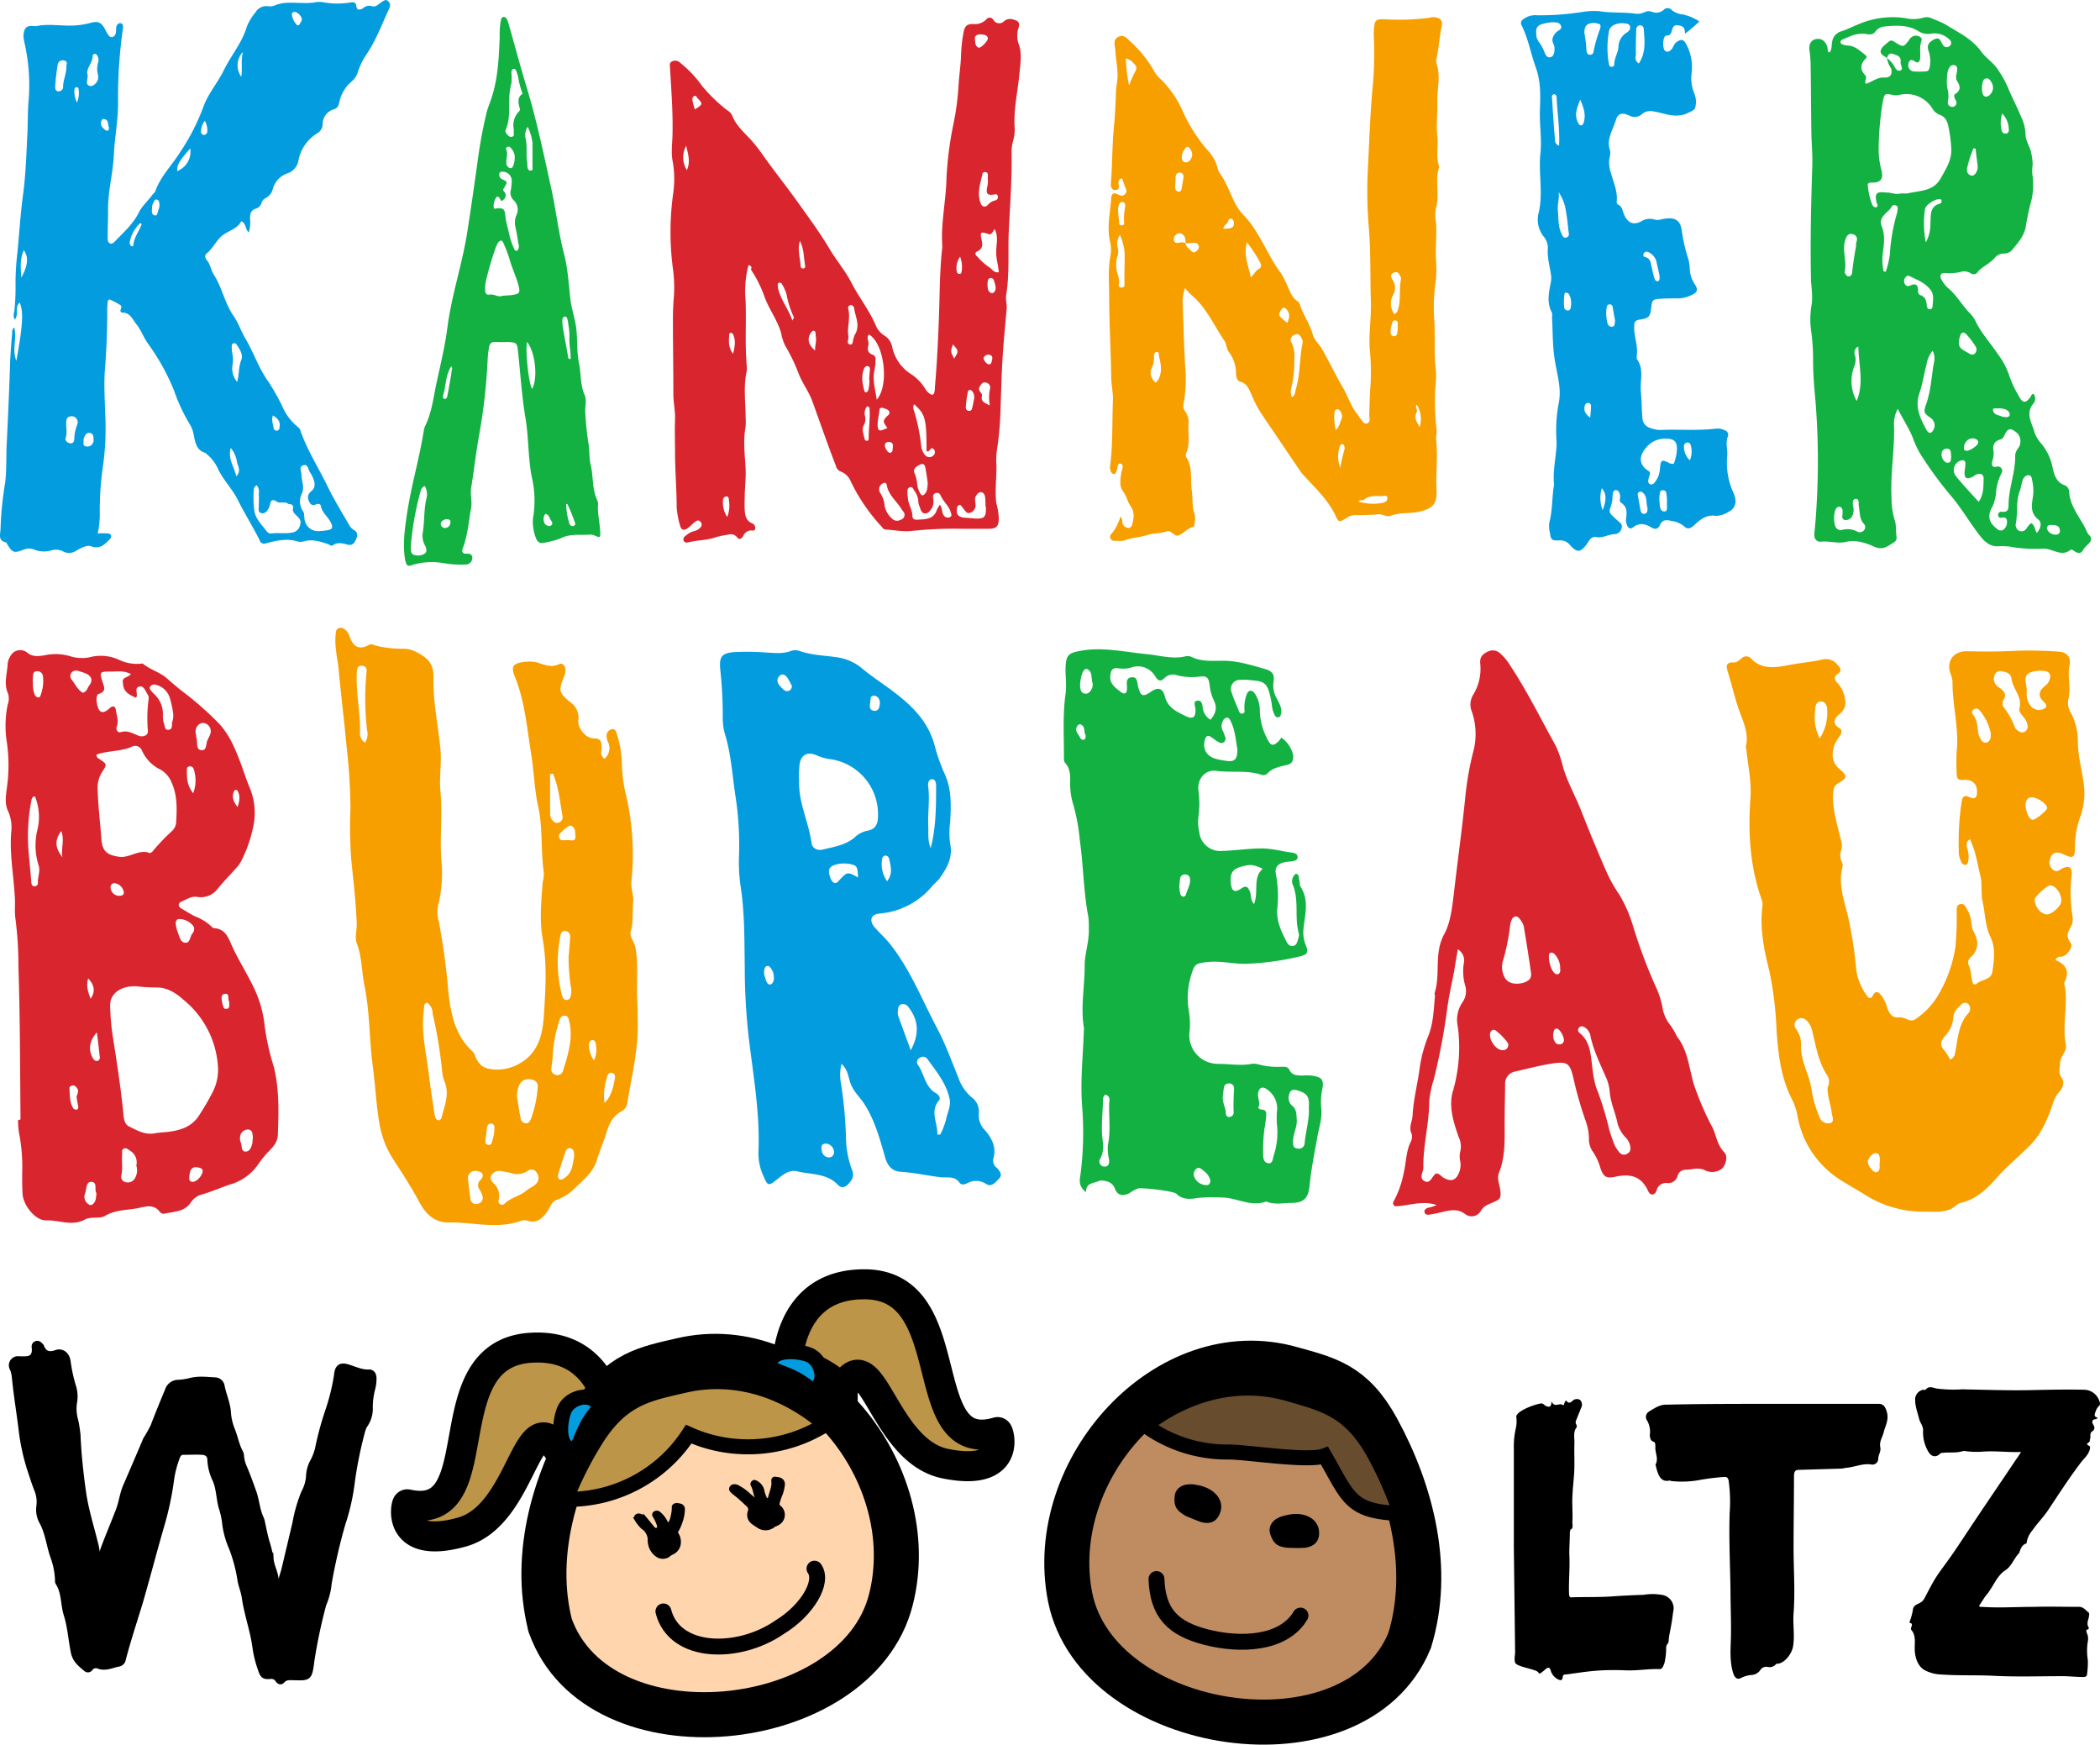 <svg xmlns="http://www.w3.org/2000/svg" viewBox="0 0 505.97 420.27"><defs><style>.cls-1,.cls-10{fill:#039ddf;}.cls-2{fill:#f89f00;}.cls-3{fill:#d9252e;}.cls-4{fill:#13b142;}.cls-10,.cls-11,.cls-12,.cls-13,.cls-14,.cls-5,.cls-6,.cls-7,.cls-8,.cls-9{stroke:#000;}.cls-10,.cls-12,.cls-13,.cls-14,.cls-5,.cls-6,.cls-7,.cls-8,.cls-9{stroke-miterlimit:10;}.cls-5{stroke-width:1.36px;}.cls-6,.cls-9{fill:#bc9548;}.cls-6{stroke-width:7.23px;}.cls-7{fill:#ffd5ae;}.cls-12,.cls-7{stroke-width:10.85px;}.cls-8{stroke-width:0.96px;}.cls-10,.cls-13,.cls-9{stroke-width:3.62px;}.cls-11{fill:none;stroke-linecap:round;stroke-linejoin:round;stroke-width:3.83px;}.cls-12{fill:#bf8c62;}.cls-13{fill:#684c2e;}.cls-14{stroke-width:1.17px;}</style></defs><title>8Fichier 1</title><g id="Calque_2" data-name="Calque 2"><g id="Calque_35" data-name="Calque 35"><path class="cls-1" d="M59.94,56c-.9-.8-.6-2.2-1.8-2.7-1.1,2.1-3.6,2.3-5.2,4-1.1,1.2-1.9,2.8-3.2,3.8-.5.4-.3,1.1.1,1.6.9,1,1,2.5,1.7,3.5,2,3.1,2.6,6.9,4.8,10,1.1,1.6,1.7,3.5,2.7,5.2,2.1,3.5,3.3,7.4,5.8,10.8a59.53,59.53,0,0,1,3.1,5.5,13.1,13.1,0,0,0,4,5.3,1.62,1.62,0,0,1,.5.9c1.7,4.8,4.5,9.1,6.7,13.7,1.5,3,3.2,5.8,4.9,8.7a3.48,3.48,0,0,0,1.1,1.3c1,.5,1.1,1.2.7,2.2s-.9,1.7-2.1,1.4-2.4-.7-3.6.2c-.3.2-.7-.1-1-.3-1.9-.6-3.8-1.3-5.9-.7a2.88,2.88,0,0,1-1.3.1c-2.7-.9-5.3-.3-7.9.4a1.13,1.13,0,0,1-1.5-.8c-1.6-3.2-3.5-6.2-5.1-9.4-1.3-2.7-3.5-4.9-4.8-7.5a9.84,9.84,0,0,0-2.7-3.7c-.2-.1-.3-.4-.5-.4-2.2-.7-2.4-2.6-2.8-4.5a7.16,7.16,0,0,0-.8-2.2,41.93,41.93,0,0,1-3.9-8.3,53.25,53.25,0,0,0-6.2-11.2c-1.1-1.5-1.7-3.3-2.8-4.7-1-1.2-1.5-2.9-3.5-2.9a.44.44,0,0,1-.4-.6c.2-.5.4-1-.2-1.3a16.65,16.65,0,0,0-2.3-1.2c-.4-.2-.6.3-.6.7a16.2,16.2,0,0,0-.1,2.2q0,7.2-.6,14.4c-.2,3.3,0,6.7.1,10a66.46,66.46,0,0,1-.5,12.6,74.12,74.12,0,0,0-.8,11.5,20.92,20.92,0,0,1-.5,4.9,20.68,20.68,0,0,1,2.5,0c.8.1,1,.8.4,1.4-1.2,1.2-2.3,2.5-4.5,1.7-.9-.4-2.4.4-3.5,1a3,3,0,0,1-3.3.2,3.86,3.86,0,0,0-2.8-.2,6.42,6.42,0,0,1-4.1-.2,3.11,3.11,0,0,0-2.5,0c-2.4.9-2.7.8-4-1.3-.1-.1-.1-.3-.2-.4-2.2-.5-1.4-2.1-1.4-3.5a80.51,80.51,0,0,1,1.1-10.9c.4-3.2.2-6.6.4-9.8.3-6.4.6-12.8.8-19.2.1-2.4.3-4.8.5-7.2a1.22,1.22,0,0,1,.5-1.2c.7,2.6-.6,5.3.5,8,1.5-8.2,1.8-11.8.8-14-1.3,1.1-.1,2.9-1.2,4.1a2.53,2.53,0,0,1-.1-1.9,54.65,54.65,0,0,0,.3-7,63.26,63.26,0,0,1,.5-7.6c.4-4.5.7-9,1.3-13.5s.8-9.1,1-13.7c.2-2.8.1-5.7.3-8.5a45.8,45.8,0,0,0-.9-14.3,12.5,12.5,0,0,1-.3-1.9c.2-2,.7-2.5,2.7-2.3h.4c3.2-.7,6.5.1,9.7-.2a18.57,18.57,0,0,0,3.4-.6c1.8-.5,2.6-.1,3.5,1.6a10.91,10.91,0,0,0,.6,1.1c.3.4.6.9,1.2.7s.7-.7.8-1.2-.1-1.2.3-1.7a.81.81,0,0,1,.9-.4.75.75,0,0,1,.5.7,4.1,4.1,0,0,1-.1,1.1,118.51,118.51,0,0,0-1.1,16.8c.1,4.4-.8,8.7-1,13-.2,4.6-1.5,9-1.4,13.7,0,2.1-.1,4.2-.1,6.3,0,.5,0,1.1.5,1.4s1-.2,1.3-.5c2-2.1,4.2-4,5.6-6.7.8-1.7,2.3-3,3.4-4.5.2-.3.6-.5.7-.9,1.3-3.6,4-6.2,6-9.4a51.5,51.5,0,0,0,5.5-10.7c1.1-3.2,3.4-5.8,4.9-8.8,1.7-3.6,4.4-6.6,5.6-10.6A12.54,12.54,0,0,1,61.54,3a3,3,0,0,1,3-1.5,3.21,3.21,0,0,0,1.7-.2c2.1-.9,4.3-.6,6.4-.6a15.06,15.06,0,0,0,3-.1,6.56,6.56,0,0,1,2-.1,18.86,18.86,0,0,0,6.7.1c.6-.1,1.4-.2,1.5.8.1,1.2,1,1,1.6.6a2.21,2.21,0,0,1,2.2-.5c1,.3,1.6-.6,2.3-1,.5-.3,1-.8,1.6-.2a1.35,1.35,0,0,1,.3,1.6c-1.8,3.9-3.3,8-5.8,11.6a16.88,16.88,0,0,0-1.9,4.1,4.84,4.84,0,0,1-1.5,2.1,8.79,8.79,0,0,0-2.9,5c-.2.8-.4,1.3-1.2,1.6a3.73,3.73,0,0,0-2.8,3.7,2.53,2.53,0,0,1-1.3,2.1,9.84,9.84,0,0,0-4.5,6.4,4,4,0,0,1-2.8,3.3,5.46,5.46,0,0,0-3.4,3.7,3.37,3.37,0,0,1-1.7,2.2,1.82,1.82,0,0,0-1,1.1,2.07,2.07,0,0,1-1.5,1.5c-1.1.4-1.3,1.2-1.3,2.3A8.15,8.15,0,0,1,59.94,56Zm1.9,60.9a1.31,1.31,0,0,0-.7,1.2,23.75,23.75,0,0,0,.1,4.6c.2,2.3,1.9,3.7,3.1,5.4.2.2.7.5,1,.4,1.7-.2,3.3.1,5-.2a2.33,2.33,0,0,0,2-2c.6-1.9-2.3-2.2-1.7-4.1.1-.2-.2-.6-.5-.7s-.6,0-.8-.2c-.8-.6-1.9.1-2.7-.5-1.1-.7-1.4-.2-1.6.8a3,3,0,0,1-.4,1c-.4.7-.9,1.2-1.7,1s-.6-.9-.6-1.5c0-1,.1-2,0-3.1A2.53,2.53,0,0,0,61.84,116.88Zm14.3,4.6c-1.2.5-1.5-.3-1.8-1a1.72,1.72,0,0,1,.6-2.1c1.1-.9,1-2,.5-3.2a7.14,7.14,0,0,0-.8-1.5c-.4-.7-.5-2-1.6-1.6s-.4,1.5-.4,2.3c0,1.5.8,2.9.1,4.5a4.15,4.15,0,0,0,.3,4.3c.3.4.2,1,.3,1.5a3.3,3.3,0,0,0,3.9,3.2,4.1,4.1,0,0,0,1.1-.1c1.9-.2,2.1-.7,1.1-2.4-.7-1.1-1.7-1.9-2.1-3.3C77.34,121.38,76.74,121.28,76.14,121.48ZM57.14,92c.5-1.8.3-3.6,1-5.3.5-1.3-.4-2.6-1.2-3.8-.1-.1-.4-.3-.6-.2a.56.56,0,0,0-.5.6,9.15,9.15,0,0,0,.1,1.7,6.62,6.62,0,0,1,.1,2.8A5,5,0,0,0,57.14,92Zm-36-73.8a5.64,5.64,0,0,1-.1.7c0,.7-.4,1.5.6,1.8.8.2,1.8-.8,2-1.7v-.9a5.11,5.11,0,0,1,0-3,2.06,2.06,0,0,0-.2-1.7c-.2-.3-.4-.5-.7-.4s-.4.3-.4.4C22.34,15.28,20.54,16.58,21.14,18.18ZM16,16c-.1-.3.5-1.2-.5-1.4a1.2,1.2,0,0,0-1.6,1,50.6,50.6,0,0,0-.6,5.3c0,.5.1,1.1.8,1.1a1.09,1.09,0,0,0,1.1-.9C15.14,19.48,16,17.88,16,16Zm1,84.3a1.08,1.08,0,0,0-1,1c-.2,1.4.3,2.8-.2,4.3-.2.5.5,1.2,1.3,1.2.6,0,.8-.6.8-1.1a9.83,9.83,0,0,1,.7-3.4A1.47,1.47,0,0,0,17,100.28Zm28.8-64.5c-2.7,3.1-3.1,3.8-3.1,5.4A5,5,0,0,0,45.84,35.78Zm11.1,79c1.3-1.4.4-2.5.2-3.5a6.88,6.88,0,0,0-1.5-3.4C54.84,110.58,56.44,112.38,56.94,114.78ZM5.14,66.88c1.6-3,1.8-4.9.6-6.6C4.74,62.48,5,64.68,5.14,66.88ZM22.54,106c0-.7,0-1.5-.8-1.7s-1.3.5-1.5,1.2a1.27,1.27,0,0,0-.1.6c0,.6-.2,1.3.5,1.4a1.46,1.46,0,0,0,1.8-.9C22.54,106.48,22.54,106.18,22.54,106Zm36-93.5a4.69,4.69,0,0,0-.4,6C58.44,16.48,58,14.48,58.54,12.48Zm-24.7,41.2a8.16,8.16,0,0,0-2.6,4.8,1.42,1.42,0,0,0,.2.6c.2.3.7.3.7,0,.1-1.9,1.4-3.4,2-5.1C34.14,54,34,54,33.84,53.68Zm4.6-4.2c-.1-.6,0-1.2-.6-1.4s-.7.4-.9.8a1.93,1.93,0,0,0-.3,1c0,.8-.3,1.8.7,2,.7.1.6-1,.9-1.5A3.71,3.71,0,0,0,38.44,49.48Zm34.3-44.8c-.1-1-1.3-2-2-1.8a.57.57,0,0,0-.4.7A4.24,4.24,0,0,0,71.54,6c.3.3.7-.1.8-.5C72.64,5.28,72.64,4.88,72.74,4.68Zm-7,95.4c-.4,1.2.1,2.2.2,3.1a.71.71,0,0,0,1.4-.2C67.64,101.58,66.94,100.78,65.74,100.08Zm-39.5-69.4c-.3-.7,0-1.8-1.1-2a.57.57,0,0,0-.7.4c-.4,1,.2,1.6.9,2.2a1.07,1.07,0,0,0,.6.2C26.24,31.38,26.24,31.08,26.24,30.68Zm23.1-1.6a4.29,4.29,0,0,0-.9,2.6.76.76,0,0,0,.6.8.88.88,0,0,0,.9-.7A4.77,4.77,0,0,0,49.34,29.08Zm-30.8-4.4a5.82,5.82,0,0,0,.4-3.2.51.51,0,0,0-.4-.5.56.56,0,0,0-.6.5A5.92,5.92,0,0,0,18.54,24.68Z"/><path class="cls-2" d="M285.54,69.38a9.34,9.34,0,0,0-.6,3c.2,5.2.3,10.5.6,15.7a32.29,32.29,0,0,1-.4,9.3,2.09,2.09,0,0,0,.4,1.7,4.3,4.3,0,0,1,.8,3.1c-.1,2.3.4,4.7-.5,6.9a1.39,1.39,0,0,0,0,1.1c1.6,2.4.9,5.3,1.3,7.9.3,1.9,0,3.9.7,5.8a5.81,5.81,0,0,1-.1,2.6,2.27,2.27,0,0,1-.1.4c-1.5.3-2.4,1.6-3.7,2.1-.5.2-1-.2-1.4-.5s-.9-.7-1.4-.5c-1.5.6-3.2.4-4.7.9-1.8.6-3.7.6-5.5,1.3a4.88,4.88,0,0,1-1.7.1c-.6,0-1.4.1-1.7-.6s.3-1.1.6-1.5a11.58,11.58,0,0,0,1.8-3.7c.7.6.3,1.3.6,1.8a1.57,1.57,0,0,0,1.4.9,1.06,1.06,0,0,0,.9-1c.3-1.4.6-2.7-.4-4.2-.8-1.1-1-2.5-1.9-3.7s-.6-2.8-.4-4.3c.1-.8.9-2-.2-2.3-.8-.2-.6,1.3-1,1.9-.1.3-.2.6-.5.6a.87.87,0,0,1-.8-.6,3.59,3.59,0,0,1-.2-1.1c.7-5.3.5-10.6.7-15.9.1-1.9-.4-3.8-.4-5.7-.1-6.5-.5-13.1-.5-19.6,0-3.2-.3-6.4.3-9.6a8.27,8.27,0,0,0-.1-3.5c-.8-3.6.1-7.1.3-10.6.1-1,.7-1.2,1.5-.8.6.3,1.2.6,1.8,0s.3-1.2,0-1.9-.4-1.2-.7-1.9c-1,.2-.9.8-.8,1.5s0,1.3-.8,1.3-1.1-.6-1.1-1.3v-.2c.4-4.8.3-9.6.8-14.3.2-2.2.3-4.4.4-6.5a23.08,23.08,0,0,1,.3-3.7c.4-2.6-.3-5.1-.4-7.6-.1-1.2-.7-2.6.7-3.3s2.2.5,3,1.2A28.73,28.73,0,0,1,278,17a7.57,7.57,0,0,0,1.8,2.2,25,25,0,0,1,5.3,7.9,38.62,38.62,0,0,0,5.6,8.8,10.05,10.05,0,0,1,2.7,4.7,4.18,4.18,0,0,0,.4,1c1.6,2.1,2.4,4.6,3.6,7a13,13,0,0,0,2.1,3.1,21.3,21.3,0,0,1,3.4,4.5c2,3.2,3.5,6.7,5.8,9.7a17.38,17.38,0,0,1,1,1.9c.9,1.7,1.3,3.8,3.1,4.9.2.1.3.5.4.7.8,2.5,2.4,4.6,3.1,7.2.3,1.2,1.3,2.1,2,3.1,1.8,3.1,3.3,6.3,5.1,9.4,1.4,2.3,2.1,5,3.9,7,.1.1.1.3.2.4.6.6,1,1.8,1.9,1.5s.5-1.4.5-2.2c.1-2.3.1-4.5.3-6.8a56.56,56.56,0,0,0-.2-9.2c-.2-3.7.4-7.3.3-10.9-.2-6,0-12.1-.5-18.1a101.86,101.86,0,0,1-.2-14.6c.3-6,.5-11.9,1-17.9a89.62,89.62,0,0,0,.4-13.7V7.48c.2-3,.4-2.9,3.4-2.8a55.8,55.8,0,0,0,10-.4,3.08,3.08,0,0,1,1.9,0,1.45,1.45,0,0,1,1.1,1.8c-.6,2.7-.7,5.5-1.3,8.1a2.05,2.05,0,0,0,0,1.1c1.1,3.1.1,6.3.2,9.4.1,2.6-.3,5.4,0,8,.3,2.4-.4,4.9.4,7.3,0,.1.1.3,0,.4-1,3.1.2,6.5-.7,9.6a9.22,9.22,0,0,0,0,3.7c.2,3.1-.2,6.1,0,9.1a32.29,32.29,0,0,1,0,4.4,44.74,44.74,0,0,0-.5,8.9c.4,4.5-.1,9,.5,13.5a27.48,27.48,0,0,1-.2,4.1,61.62,61.62,0,0,0,.3,9.6,5.65,5.65,0,0,1,0,1.3,5.7,5.7,0,0,0-.1,1.3c.5,4-.1,8,.1,12,.2,3.5-.8,4.6-4.2,5.4-2.3.5-4.7.1-6.9,1-.8.3-1.8-.4-2.8-.4a54.29,54.29,0,0,1-5.7.2,4.17,4.17,0,0,0-2.4.9c-1.3.8-1.6.8-2.2-.5-1.8-4-5-6.9-7.9-10.1a7,7,0,0,1-.8-1c-3.1-4.6-6.3-9.3-9.4-13.9a27.29,27.29,0,0,1-2.3-4.5c-.6-1.2-1-2.6-2.6-3-.8-.2-1-1-1.1-1.8a8.65,8.65,0,0,0-1.8-5.5c-.5-.7-.5-1.9-1-2.6-2.5-3.7-4.3-7.9-7.8-10.9A10.18,10.18,0,0,1,285.54,69.38Zm.1-10.8c.1.8.7,1.2,1.2,1.7s.8.7,1.3.3.8-.7.7-1.2c-.1-.7-.7-.9-1.3-.9a12.75,12.75,0,0,1-1.9.1c0-.8,0-1.6-.7-2.1a1.2,1.2,0,0,0-1.4-.1,1.49,1.49,0,0,0-.7,1.5c.1.7.7.7,1.2.6A2.25,2.25,0,0,1,285.64,58.58Zm25.6,37.1c.8-.4.8-1.1.9-1.7,1.2-3.7.9-7.6,1.7-11.4a1.68,1.68,0,0,0-.3-1.2c-.3-.6-.7-1.1-1.5-.8s-1.4,1.1-.9,1.9a7,7,0,0,1,.7,4,27,27,0,0,1-.7,6.9A3.66,3.66,0,0,0,311.24,95.68Zm-41.4-39.1a3.79,3.79,0,0,0-.6,2.9,3.57,3.57,0,0,1-.1,2.5,7.84,7.84,0,0,0-.2,2.2c0,1.5,1,2.9.6,4.5-.1.3.2.5.6.6a.7.7,0,0,0,.8-.6c-.1-2.8.1-5.5,0-8.2A14.28,14.28,0,0,0,269.84,56.58Zm30.6,1.8c-.9,3.2.4,5.6.9,8.4.9-.7,1.1-1.6,2-2a1,1,0,0,0,.4-1.3A31.09,31.09,0,0,0,300.44,58.38Zm35.5,17.3c.9-.4.9-1.3,1.1-1.9.4-2.1.1-4.3.5-6.5a1.08,1.08,0,0,0-.2-.8c-.3-.6-.6-1.2-1.5-.8-.7.3-.9.7-.4,1.6a3.47,3.47,0,0,1,.2,3.8A4.3,4.3,0,0,0,335.94,75.68Zm-57.5,16.5a2.8,2.8,0,0,0,.9-1.3c.7-1.7.3-3.4-.1-5.1-.1-.4.1-1-.5-1s-.7.6-.7,1.1a6.57,6.57,0,0,1-.4,2.5C276.84,89.88,277.24,91,278.44,92.18Zm-7.2-78.1a39.68,39.68,0,0,0,.8,6.5,28.39,28.39,0,0,1,1.5-3.4,1.29,1.29,0,0,0-.3-1.8A3.35,3.35,0,0,0,271.24,14.08Zm56,106.7a11.61,11.61,0,0,0,6.1.3c.2,0,.4-.2.6-.3a1,1,0,0,0,.3-1c-.1-.5-.5-.3-.9-.3-1.6.1-3.3-.3-4.7.9C328.34,120.68,327.94,120.28,327.24,120.78Zm-56.1-71.1c-.1-.4,0-.9-.6-1s-.9.3-1,.8c-.4,1.4.1,2.9.1,4.3a.56.56,0,0,0,.6.5c.5,0,.7-.3.6-.7A12.86,12.86,0,0,1,271.14,49.68Zm50.7,53.9c.9-.8,1-1.8,1.4-2.7a1.89,1.89,0,0,0-.3-1.8.87.87,0,0,0-.9-.5c-.3.1-.4.4-.5.7A12.68,12.68,0,0,0,321.84,103.58Zm-38.7-59v.5a1,1,0,0,0,.8,1.1c.6,0,.7-.4.8-.9.1-.8.3-1.7.4-2.5a1,1,0,0,0-.7-1.2c-.7-.1-1.1.3-1.2,1A14.08,14.08,0,0,1,283.14,44.58Zm4.1-7.5a3,3,0,0,0-.7-1.5.52.52,0,0,0-.8,0,3.32,3.32,0,0,0-1,2.5c.1.5.2.8.7,1a1.15,1.15,0,0,0,1.2-.4A2.27,2.27,0,0,0,287.24,37.08Zm35.7,75.6a31.29,31.29,0,0,1,1-4.4c.1-.2,0-.4,0-.6a.75.75,0,0,0-.5-.7c-.3-.1-.5.2-.6.5A7.19,7.19,0,0,0,322.94,112.68Zm-12.8-34.9c.7-1.4.6-2.3-.1-3.2-.5-.6-1-.6-1.4.1s-.7,1.3.1,1.9A17.41,17.41,0,0,0,310.14,77.78Zm26.6.7c0-.3.3-1.2-.6-1.3-.7-.1-.7.8-.9,1.3-.1.3-.1.7-.2,1.1,0,.6,0,1.3.7,1.4.9.1.9-.7,1-1.4C336.84,79.28,336.74,79.08,336.74,78.48Zm4.6,19c-.5.6.3,1.2,0,1.8-.8,1.4.1,2.4.7,3.6A6.41,6.41,0,0,0,341.34,97.48Zm-46.6-42.4c2.1.1,2.8-.4,2.5-1.7-.1-.4-.3-.7-.7-.7s-.5.2-.6.5C295.84,53.88,294.94,54.08,294.74,55.08Z"/><path class="cls-3" d="M180.34,63.88a24.51,24.51,0,0,0-.7,8.5c.2,5.3-.2,10.6.3,16v.9c-.8,3.4-.4,6.9-.3,10.4,0,1,.1,2.1,0,3.1-.6,3.3-.2,6.6,0,10,.1,2-.1,4.1-.2,6.1,0,1.4-.1,2.7,0,4.1s.4,2.5,1.8,3.1a1.15,1.15,0,0,1,.7,1.3c-.1.6-.7.4-1.1.4a2.18,2.18,0,0,0-1.8,1.4c-.4.7-1,.9-1.5.2a1.86,1.86,0,0,0-2-.6,26.53,26.53,0,0,0-3,.6c-2.1.8-4.3.7-6.4,1.2-.5.1-1.1.3-1.4-.3s.2-1.1.7-1.4a4,4,0,0,1,1.7-.9,4.18,4.18,0,0,0,1-.4c.6-.4,1.3-1,.7-1.8s-1.2-.2-1.7.2-.9.9-1.5,1.3c-.9.6-1.5.4-1.8-.7a21.67,21.67,0,0,1-.8-4.3c0-4.4-.4-8.9-.4-13.3,0-2.6-.1-5.2,0-7.9.1-2-.4-4-.4-6.1,0-5.8-.1-11.5-.1-17.3a58.15,58.15,0,0,1,.2-5.9,32.8,32.8,0,0,0-.2-7,67.41,67.41,0,0,1,.1-18.5,24.32,24.32,0,0,0-.2-7.6c-.4-2.2,0-4.5,0-6.7.1-5.2-.3-10.3-.6-15.5,0-.6-.3-1.3.5-1.7a1.68,1.68,0,0,1,2,.4,27.15,27.15,0,0,1,5.2,5.5,37.92,37.92,0,0,0,6.1,5.9,2.91,2.91,0,0,1,1.1,1.1c.9,2.4,2.8,4.1,4.5,5.9a41.18,41.18,0,0,1,3.2,4.1c2.7,3.8,5.6,7.4,8.3,11.2s5.3,7.3,7.6,11.2c1.7,2.8,3.9,5.4,5.4,8.4,1.8,3.4,4.2,6.4,5.7,10a5.42,5.42,0,0,0,2.1,2.4,4,4,0,0,1,1.8,2.6,10.28,10.28,0,0,0,4.2,6.4,11.5,11.5,0,0,1,3.8,3.8,3.46,3.46,0,0,0,1,1.1c.6.5,1.1.4,1.2-.4a2.77,2.77,0,0,0,.1-.9c.6-6.9.9-13.8,1.1-20.7.1-4.4.2-8.9.7-13.3v-.2c-.4-5.5.9-10.9,1-16.3a85.17,85.17,0,0,1,1.7-13.2,65.68,65.68,0,0,0,1.2-8.9c.1-2.4.5-4.8.6-7.2a36.77,36.77,0,0,1,.6-5.8c.3-1.5.7-2.1,2.3-2.1a3.85,3.85,0,0,0,3.2-1.1,1,1,0,0,1,1.7.1,1.61,1.61,0,0,0,2.6.3,2.24,2.24,0,0,1,2.1-.4c1.4.3,1.8.9,1.3,2.2a6.12,6.12,0,0,0,.2,4c.7,2.2.3,4.5.1,6.7-.4,4.3-1.4,8.5-1.2,12.8a9.61,9.61,0,0,1-.3,3.4,9,9,0,0,0-.4,2.8c.1,6.5-.4,13-.7,19.4-.2,5,.2,10.1-.6,15-.2,1.2.2,2.3.1,3.5-.5,5.4-1,10.7-1.2,16.1l-.3,8.7a74.53,74.53,0,0,1-.9,9.5,19.27,19.27,0,0,0-.1,2.4c.2,3.3-.4,6.6,0,10a15.06,15.06,0,0,1,.6,3.6c0,2-.5,2.6-2.5,2.6h-6.3a96.34,96.34,0,0,0-12,.5c-2.1.3-4.2-.2-6.3-.3-.6,0-.9-.4-1.2-.8A43.7,43.7,0,0,1,205,116a4.35,4.35,0,0,0-2.4-2.4,1.86,1.86,0,0,1-1.2-1.4c-2-5.1-3.8-10.4-5.7-15.6-.8-2.2-2.3-4.2-3.2-6.4a43.69,43.69,0,0,0-3.3-6.9,11.24,11.24,0,0,1-1-3.1c-.9-3.1-2.9-5.7-4-8.7a29.1,29.1,0,0,0-3.3-6.6C181.24,64.38,181,64,180.34,63.88Zm46.1,57.7c.7.9.4,1.8.9,2.5a1.17,1.17,0,0,0,1.5.5c.7-.3.3-.8.2-1.3-.5-1.5-1.8-2.5-2.4-3.9a.9.9,0,0,0-1.2-.6c-.6.2-.7.7-.6,1.3a3.8,3.8,0,0,1-.2,2.1c-.4.7-.9,1.5-1.7,1.5-1,0-1.1-1-1.4-1.7a4,4,0,0,1-.3-1.5,4.69,4.69,0,0,0-.9-2.2c-.3-.4-.4-1.1-1.1-.9s-.6.9-.6,1.5c0,.4.1.7.1,1.1.1,1.5,1.1,2.8,1.1,4.4,0,.7.7.9,1.3.8,1.9-.1,3.9-.1,4.6-2.4C225.94,122.38,226.14,122.08,226.44,121.58Zm13.2-66.4c-.9,1.4-.9,1.4-1.8,1.1-1.5-.5-1.7-.3-1.4,1.2.3,1.3.5,2.4-1,3.1-.7.3-.4.9,0,1.2a14.23,14.23,0,0,0,2.9,2.6c.7.4,1.1,1.4,2.3,1.2-.1-1.7-.7-3.4-.6-5C240,58.78,240.64,57.08,239.64,55.18Zm-28.4,41.1c3.1-3.5,1.8-13.7-1.9-15.7-.7.8.1,1.7-.1,2.5-.3,1.1-.2,2,1.1,2.4a1.09,1.09,0,0,1,.6,1.3,16.35,16.35,0,0,1-.2,2.2C210.14,91.38,210.84,93.58,211.24,96.28Zm6.7,27.7c0-.6-.5-.9-.7-1.3-1.2-2-3.2-3.4-3.6-5.9a.52.52,0,0,0-.8-.4,1.59,1.59,0,0,0-.8,2.3,6.47,6.47,0,0,1,1.1,3.2A5.62,5.62,0,0,0,215,125a1.66,1.66,0,0,0,2,.2A1.2,1.2,0,0,0,217.94,124Zm19.5-2.1h0a16.2,16.2,0,0,0-.1-2.2c-.1-.5-.3-1-.9-1.1s-1,.4-1.3.9c-.4.7-.1,1.4-.1,2.1a1.83,1.83,0,0,1-1.2,1.9c-.8.4-1.2-.3-1.6-.8a2.18,2.18,0,0,0-.4-.5c-.2-.3-.4-.7-.8-.5s-.5.6-.5,1.1c-.1,1.2.4,1.7,1.6,1.9.8.1,1.6.1,2.4.2,2.6.2,3.1-.2,3-2.8C237.44,122,237.44,122,237.44,121.88Zm-14.2-13.1c0-8-.3-9-3-11.4a1.5,1.5,0,0,0-.1,1.3,43.4,43.4,0,0,1,1.8,8.7,4.31,4.31,0,0,0,.9,2.2,1.38,1.38,0,0,0,2.1.1,1.07,1.07,0,0,0,.1-1.4c-.6-.7-.8,0-1.2.3C223.64,108.78,223.44,108.68,223.24,108.78ZM238,43.08v-1a.56.56,0,0,0-.5-.6c-.4-.1-.8.1-.8.5-.5,2.2-1.3,4.5-.5,6.8.3,1,1.1,1.3,1.8.6a3.07,3.07,0,0,1,1.8-1.1.8.8,0,0,0,.6-1c-.1-.6-.5-.5-1-.4-1.5.2-1.8-.2-1.6-1.6A6,6,0,0,0,238,43.08Zm-14.5,73.1c-.1-.9-.3-2.1-.5-3.3s-.7-1.4-1.8-.7c-.7.4-1.3,1-.8,1.9a8.76,8.76,0,0,1,.6,2.7,5.84,5.84,0,0,0,.8,2.2c.3.5.7.4,1,0C223.44,118.38,223.44,117.48,223.54,116.18Zm-19.1-35c.1.7-.6,1.7.5,1.8.7.1.5-1,.8-1.6.1-.3.1-.6.3-.8,1.3-2.2.1-4.2-.2-6.3-.1-.4-.4-.9-.9-.8a.75.75,0,0,0-.5,1C204.94,76.78,204,79,204.44,81.18Zm4.5,16.7a2.68,2.68,0,0,0-.5,2.3,3,3,0,0,1-.2,2.1c-.7,1.2-.1,2.3.1,3.4a.56.56,0,0,0,.6.5c.4,0,.4-.4.4-.7,0-2.4.4-4.8.2-7.2C209.54,98.18,209.34,98,208.94,97.88Zm-18-20.6c.2-.5.4-.7.4-.8a22.86,22.86,0,0,1-1.8-5.6,10.08,10.08,0,0,0-1.2-2.6,1.06,1.06,0,0,0-.5-.2.43.43,0,0,0-.4.4,4.1,4.1,0,0,0,.1,1.1C188.14,72.28,189.94,74.38,190.94,77.28Zm47.6,20.4a10.2,10.2,0,0,1,0-3.9,1.18,1.18,0,0,0-.6-1.5c-.5-.2-1-.3-1.4.2s-.9,1.1-.4,1.8c.2.4.6.6.5,1.1C236.24,96.78,237.34,97.08,238.54,97.68Zm-29.1-6.5c.1-.7.1-1.3.2-2,0-.5,0-.9-.6-1a.87.87,0,0,0-.8.6c-.8,1.9-.4,3.7.1,5.5a.37.37,0,0,0,.5.2,1,1,0,0,0,.4-.5A8.21,8.21,0,0,0,209.44,91.18Zm4.4,11.9c-1.1-1.5-1.1-1.7-.2-2.7.2-.2.5-.4.6-.6.3-.6-.1-1-.6-1.2s-1.6-.7-1.7.1c-.1,1.4-.6,2.9-.4,4.3.1.6.4.9,1.1.6A10.41,10.41,0,0,0,213.84,103.08Zm20.9-7.2a2.16,2.16,0,0,0-.5-1.7c-.4-.4-.9-.3-1,.2a24.73,24.73,0,0,0-.5,3.8.79.79,0,0,0,.8.8.67.67,0,0,0,.7-.6C234.44,97.58,234.54,96.78,234.74,95.88Zm1.6-87.6c-.8,0-1.5.2-1.4,1.2.1.7,0,1.7.9,2,.5.2,2.3-1.7,2.2-2.2C237.94,8.38,237.14,8.38,236.34,8.28Zm-43.6,49.8c-.6,2.1.1,4,.2,6a.58.58,0,0,0,.6.6c.4,0,.5-.3.5-.6C193.64,62.08,193.74,60,192.74,58.08Zm3.7,26.4c-.1-1,.3-2,.2-3,0-.4-.1-.7-.1-1.1s-.1-.6-.4-.7-.6.3-.8.6C194.44,81.68,194.74,83.08,196.44,84.48Zm-21.2,40.1a7.6,7.6,0,0,0,.4-4.2c0-.4-.1-.8-.6-.8a.88.88,0,0,0-.8.9A6.28,6.28,0,0,0,175.24,124.58Zm62.7-56.1c.1.8,0,1.7.9,2.1a.61.61,0,0,0,.6-.1c.7-.6.5-1.4.3-2.2-.1-.2-.1-.4-.2-.6a.8.8,0,0,0-.9-.7.76.76,0,0,0-.6.8C237.94,67.88,237.94,68.18,237.94,68.48Zm-72.6-33.3a5.69,5.69,0,0,0,.2,5.8C166.44,38.88,165.74,37,165.34,35.18Zm11.3,50.1c.5-1.9.7-3.3,0-4.8a.55.55,0,0,0-.5-.3.37.37,0,0,0-.4.4C175.64,82,175.34,83.48,176.64,85.28Zm54.7-23.4a4.69,4.69,0,0,0-.8,3.4c.1.4.2.7.7.7s.4-.4.5-.6A6.92,6.92,0,0,0,231.34,61.88Zm-63.9-35.5c2-1.3,2-1.3.6-2.8,0-.1-.1-.1-.1-.2-.2-.2-.4-.4-.7-.2a.87.87,0,0,0-.4.7A12.88,12.88,0,0,0,167.44,26.38Zm47.7,81.4c.1-.7,0-1.2-.8-1.3a.85.85,0,0,0-1.1.7c-.1.6.7,1.9,1.2,1.9C215.24,109,215,108.18,215.14,107.78Zm23.1-20c.7,0,.7-.6.8-1,.2-.6.1-1.2-.6-1.3a1.17,1.17,0,0,0-1.4.7C236.84,86.58,237.64,87.68,238.24,87.78Zm-8.6-4.8c-.6,1.7-.6,1.7.3,3.4C231,84.58,231,84.58,229.64,83Z"/><path class="cls-4" d="M440.84,12.58c.6-.7.4-1.7.6-2.5a3,3,0,0,1,2.1-2.5c2.4-.8,4.6-2.1,7-2.7a20.77,20.77,0,0,1,8.6-.5,8.54,8.54,0,0,0,4.2-.1,2.79,2.79,0,0,1,2.2.2,30.9,30.9,0,0,1,3.2,1.4c3,1.9,6.3,3.4,8.5,6.4,1.2,1.7,3.1,2.8,4.2,4.6a23.78,23.78,0,0,1,2.3,4.1c1,2.4,2.2,4.7,3.2,7.1a11,11,0,0,1,1.1,4.3c0,1.7,1.2,3.1,1.4,4.7a11.76,11.76,0,0,1,.3,2.7,8.16,8.16,0,0,0,0,2.7,16.27,16.27,0,0,1-.4,6.2,55.94,55.94,0,0,0-1.2,5.6c-.3,2.4-1.9,4.2-3.4,6a2.5,2.5,0,0,1-1.8.8,2.79,2.79,0,0,0-2.2.9c-1.2,1.5-3,2.1-4.2,3.5a1.2,1.2,0,0,1-1.8.3,3,3,0,0,0-2.6-.2,13.48,13.48,0,0,1-3.5.2c-1-.1-1.4.6-.9,1.5a7.49,7.49,0,0,0,1.5,2c2.1,1.7,3.4,4.1,5.2,6a6.91,6.91,0,0,1,1.6,2.2c1.4,2.9,3.6,5.2,5.3,7.8a18,18,0,0,1,2.8,5.3,25.25,25.25,0,0,0,2.2,4.7c1,1.9,1.7,2,2.9.3.2-.3.2-.6.7-.7a1.8,1.8,0,0,1,0,2.3c-2,2.4-.4,4.6.2,6.8a7.77,7.77,0,0,0,1.8,3,13.09,13.09,0,0,1,2.6,5.6c.4,1.8.9,3.6,2.9,4.3a1.76,1.76,0,0,1,1.1,1.6c.2,3.6,2.7,6.2,4.1,9.2a3.88,3.88,0,0,0,.6,1.1c1,.9.6,1.6-.1,2.3a7.41,7.41,0,0,0-1.2,1.3c-.4.9-1,1-1.8.6-.4-.2-1-.8-1.3-.5-2.3,1.8-4.4-.5-6.7-.3a37.6,37.6,0,0,1-6.7-.3,15.42,15.42,0,0,0-3.7-.3c-2.1.2-3.4-.9-4.6-2.4-2.6-3.3-4.6-6.9-7.3-10a90.64,90.64,0,0,1-6.5-8.8,21,21,0,0,1-2.2-4.2c-.9-2.6-2.5-4.9-3.9-7.7a7.58,7.58,0,0,0-.9,3.9c.2,5.8-.9,11.6-.6,17.5a18.61,18.61,0,0,0,.7,5.2c.5,1.3.3,2.8.5,4.2a1.3,1.3,0,0,1-.5,1.3c-1.5.9-2.7,2.1-4.9,1.1s-4.5-1.7-7-1.1c-1.8.4-3.8-.3-5.7-.1-1.1.1-1.8-.6-1.7-1.9.2-2.1.4-4.1.5-6.2a180.87,180.87,0,0,0-.2-25.5c-.3-3.3-.6-6.6-.6-10a50.2,50.2,0,0,0-.4-6.7,20.25,20.25,0,0,1,0-6.5c.4-2.1,0-4.2-.1-6.2-.2-9.1,0-18.2.3-27.2.1-2.5-.1-5-.2-7.5-.1-5.9-.1-11.8-.2-17.7a31.63,31.63,0,0,0-.3-3.2c-.1-1.5.6-2.4,1.9-2.5q1.65-.15,2.4,1.8c.2.5,0,1.2.5,1.6C440.54,12.48,440.64,12.48,440.84,12.58Zm13.8,1.4c-.7-.5-1.7-.9-1.5-1.8s1.2-1.5,2-2.2c.6-.5,1.1,0,1.6.3,1.8,1.1,1.9,1.1,3.2-.6a2.17,2.17,0,0,1,1.1-1c1-.3,2.3.3,1.9,1.2-.5,1.4-.2,2.8-.3,4.2-.1.8-.5,1.3-1.3.7-.6-.4-1.1-.5-1.4.2a1.56,1.56,0,0,0,.9,2.2,17.1,17.1,0,0,0,3.2,0c.6,0,.8-.5.9-1a7.81,7.81,0,0,0-.2-3.7c-.6-1.5-.1-2.3,1.3-3s1.5.5,2,1.2a1.05,1.05,0,0,0,1.7.4c.7-.6.3-1.3-.2-1.7a5.11,5.11,0,0,0-4.1-1.3,4.23,4.23,0,0,1-3.1-.5c-2.5-1.6-5.3-1.5-8.2-1.2a3,3,0,0,0-2.2,1.1c-.6.9-1.4.9-2.4.7-2-.3-3.7.5-5.5,1.3a.75.75,0,0,0-.6.7c.1.4.4.5.7.6a5,5,0,0,0,1.2.2c1.6.1,2.7,1.2,3.9,2.1.4.3.7.7.3,1-1.4,1.4-1.4,2.7-.1,4.1.5.5-.3,1.3.1,2,1.5-.4,2.7-1.6,4.4-1.5,1.5.1,2.1-.8,1.7-2.2a6,6,0,0,1-1-2.5,6.48,6.48,0,0,1,1.6,1.7c.4.6.7,1.6,1.6,1.3s0-1.3.1-1.9v-.7c-.2-1-1.1-1.1-1.9-1.4S454.84,13.28,454.64,14Zm3.4,32.6a8.48,8.48,0,0,0,1.6,0c2.9-.7,6.2-.4,8-3.7,1.2-2.2,2.6-4.3,2.5-6.9a34.41,34.41,0,0,0-.5-4.5c-.3-1.6-.5-3.3-2.5-3.9a3.81,3.81,0,0,1-1.6-1.5,7.33,7.33,0,0,0-8-3.2,3.79,3.79,0,0,1-1.5,0c-1.9-.4-2-.4-2.4,1.6a72.1,72.1,0,0,0-1,11.4,18.61,18.61,0,0,0,.7,5.2c.5,2.1-.3,3-2.4,2.9-.7,0-1,.2-.9.8a16.54,16.54,0,0,0,1,4.4c.2.5.6.9,1.1.7s.1-.7,0-1.1c-.5-2.2,0-2.7,2.2-2.4C455.54,46.28,456.74,47,458,46.58Zm24.4,66.8a4.12,4.12,0,0,1-.3.8,12.51,12.51,0,0,0-1.2,4.3,10.51,10.51,0,0,1-.8,3.4c-1.4,2.3-1,4,1,5.5a1.23,1.23,0,0,0,1.6.2,2.38,2.38,0,0,0,.8-2.2c-.1-.6-.5-.8-1.1-.7-.4.1-.9.1-1-.5a.76.76,0,0,1,.9-.9c1.5.2,1.6-.7,1.6-1.9.1-4,1.7-7.8,1.6-11.8a3.29,3.29,0,0,1,.7-1.6,2.82,2.82,0,0,0-.8-4.1c-1.1-.8-1.7-.6-2.3.6-.3.6-.5,1.2-1.2,1.4-1.5.4-1.9,1.5-1.6,2.9a5.34,5.34,0,0,1-.3,2.2c-.2.9-.2,1.8,1.2,1.4C481.94,112.38,482.24,112.68,482.44,113.38Zm8.3,15c1.1-1.2,1.2-2.6.4-3.2-2.1-1.6-1.6-3.7-1.3-5.7a11.38,11.38,0,0,0-.2-3.7c-.1-.6-.2-1.3-.9-1.3s-1.2.6-1.4,1.2c-.3.9-.4,1.8-.7,2.6-1,2.6-.4,5.4-1,8.1a.9.9,0,0,0,.1.5,1.35,1.35,0,0,0,2.3.7c.2-.2.4-.6.6-.8.8-1,.9-1,1.6.3A5.54,5.54,0,0,0,490.74,128.38Zm-25.1-43.9a7.2,7.2,0,0,0-1.5,3.5c-.6,2.2-.9,4.4-1.6,6.5-1.3,3.5.1,6.3,1.7,9.2.3.5.7.8,1.2.4a2.23,2.23,0,0,0,0-3.2c-1.8-1.3-2.1-1.4-1.4-3.4,1.2-3.3,1.3-6.7,1.9-10A4.07,4.07,0,0,0,465.64,84.48Zm11.1,36.4c1.3-1.9,1.1-3.8,1.2-5.6,0-1.1-.9-1.4-1.9-.9-.3.1-.5.4-.8.5-1.5.7-2,.3-1.9-1.3a13.55,13.55,0,0,0,.2-2,.67.67,0,0,0-.8-.7,2.37,2.37,0,0,0-1.5,3.8C472.94,116.78,474.74,118.68,476.74,120.88Zm-22.9-55.5a4.33,4.33,0,0,1,.5.1,21.34,21.34,0,0,0,1-4.2,43.9,43.9,0,0,1,1.6-9.5,8,8,0,0,0,.3-1.5c0-.4-.1-.7-.5-.8a.76.76,0,0,0-.9.2c-.5,1-1.5,1.5-2.1,2.4a2.18,2.18,0,0,0-.4,2.3c.9,2.2.6,4.4.3,6.6A12.92,12.92,0,0,0,453.84,65.38Zm-7.3,56.8a3.41,3.41,0,0,1-.3,2.2,1.77,1.77,0,0,1-1.7.9c-.8-.2-.7-.8-.6-1.4v-1c-.1-.4-.3-.8-.8-.8a.89.89,0,0,0-.8.5c-.6.9-.6,3.8.1,4.6a1.38,1.38,0,0,0,1.3.5,5,5,0,0,1,3.8.4,1.28,1.28,0,0,0,1.6-.4,1.06,1.06,0,0,0,0-1.4c-1.2-1.3-1-2.9-1.3-4.5-.1-.6.2-1.6-.7-1.6s-.7,1-.7,1.6C446.44,121.88,446.54,122.08,446.54,122.18Zm.7-63.2h-.1c0-.2.1-.3.1-.5.4-1.1.1-1.9-1-2.1s-1.4.7-1.7,1.6c-.7,2.5.5,5.1-.1,7.6,0,.1,0,.2.1.2.2.4.4.8.9.8s.7-.4.8-.8C446.44,63.58,446.84,61.28,447.24,59Zm22.2-35.4c0,.2-.1.5-.1.7-.1.6,0,1.2.7,1.4a.94.94,0,0,0,.9-.1,1,1,0,0,0,.2-1.5c-.2-.5-.5-1.1-.1-1.4,1.6-1,1.2-2.1.4-3.3a2.48,2.48,0,0,1,0-1.7c.1-.8.4-1.9-.7-2-.9-.1-1.3.9-1.5,1.7a15.28,15.28,0,0,0-.1,3.7A6.88,6.88,0,0,1,469.44,23.58Zm-3.7,48.5a3.11,3.11,0,0,0-.9-2.6c-1.2-1.4-2.8-2-4.4-2.8-.5-.2-.9-.5-1.3.1a1.36,1.36,0,0,0-.2,1.6.9.9,0,0,0,1.3.4c1.3-.6,1.9-.2,1.9,1.2,0,.4,0,.9.5,1.1,1.3.4,1.5,1.4,1.6,2.5,0,.4.2.9.7.9.7,0,.7-.6.7-1.1A5.28,5.28,0,0,0,465.74,72.08Zm-18,11.4a1.59,1.59,0,0,0-.8,2.1,4.27,4.27,0,0,1-.1,2.5,9.76,9.76,0,0,0,.5,8.5C449.14,92.28,447.84,88.08,447.74,83.48ZM464,58.38a8.71,8.71,0,0,0,1.1-4.4c.2-1.9-.4-4.3,2.5-5,.1,0,.2-.4.2-.7a.45.45,0,0,0-.3-.3c-1.1-.2-3.5,1.3-3.7,2.4A24,24,0,0,0,464,58.38Zm8,23.8c-.3,1.8,1.2,2.2,2.3,2.9.5.3,1.1.6,1.6,0a1.36,1.36,0,0,0,.1-1.6,18.6,18.6,0,0,0-2.1-2.8c-.8-.9-1.4-.7-1.7.5A3,3,0,0,0,472,82.18Zm4-46.4a.75.75,0,0,1-.5-.1,27.41,27.41,0,0,0-1.5,4.6c-.2.8-.1,1.7.9,2,.7.2,1.4-.6,1.6-1.8V40C476.34,38.68,476.14,37.28,476,35.78Zm2.7-16.9c-.2,0-.3.1-.5.1-.8.5-.9,3.5-.2,4.1a.76.76,0,0,0,.5.2c.8,0,1.7-1.1,1.7-2.1S479.44,18.88,478.74,18.88Zm-2.1,87.7c.1-.4-.2-.6-.5-.8a2,2,0,0,0-2.1.3,2.44,2.44,0,0,0-.8,2c0,.3.2.4.5.5C474.44,108.78,476.64,107.28,476.64,106.58Zm7.6-6.7v-.2c-.2-.9-1.3-1.4-3.1-1.3-.4,0-1-.1-.9.4.1,1.1,1.2,1.2,2,1.5a3.4,3.4,0,0,0,1.4.2A.73.73,0,0,0,484.24,99.88Zm-1.8-72.5a7.2,7.2,0,0,0-.1,4.1.88.88,0,0,0,.9.7.74.74,0,0,0,.8-.8A5.57,5.57,0,0,0,482.44,27.38Zm12.2,99.1c-.9-.1-1.3.1-1.4.6-.1.7.8,1.6,1.8,1.7.8.1,1.4-.2,1.3-1.1S495.54,126.48,494.64,126.48Zm-24.5-16.6c-.1-.7.1-1.7-.9-1.8a1.24,1.24,0,0,0-1.4,1.3c-.1.9.7,2.1,1.4,2.1C470.24,111.48,470,110.58,470.14,109.88Z"/><path class="cls-1" d="M409.44,5.18a43.75,43.75,0,0,1-3.4,2.9c-.1-.1-.1-.4-.1-.7-.2-1.1-1-1.2-1.8-1.3s-1.1.5-1.3,1.2-.3,1.3-1.4,1.3c-.8,0-1,3.2-.2,3.7.6.4,1.1,0,1.5-.4.5-.6.6-1.4,1.3-1.8,1-.7,1.6-.6,2.2.5a11.68,11.68,0,0,1,1.3,7.3,9.25,9.25,0,0,0,.6,4.4,6.44,6.44,0,0,1,.5,2.4c-.2,1.9-.3,1.7-2.1,2.6-2.6,1.2-5,.2-7.4-.3-1.3-.3-2.5-.4-3.5.5a2.73,2.73,0,0,1-3.2.3c-1.6-.7-2.6-.5-3.1,1.1-.7,2.4-2.4,4.7-1.4,7.4a4.71,4.71,0,0,1-.2,2,8,8,0,0,0,.4,3.4c.6,2.2,1.6,4.3,1.4,6.7,0,.4-.1.7.3.9,1.1.5,1.1,1.6,1.5,2.5.9,1.9,2.1,2.5,4,1.6a3.89,3.89,0,0,1,3.3-.5c.8.3,1.6-.1,2.5-.2,2.6-.4,3.8.5,4.1,3.1a39.53,39.53,0,0,0,1.6,6.8,16.6,16.6,0,0,1,.3,2.2,7.07,7.07,0,0,0,1.2,3.7c.8,1.2.7,1.9-.6,2.5a7.4,7.4,0,0,1-3.6.9c-1.4,0-2.8,0-4.2.1-1.7.1-1.9.3-2.1,2.1-.2,2.1-.5,2.6-2.7,2.9-1.4.2-1.4.8-1.4,2,0,2.3,1,4.5.6,6.9,0,.2,0,.6.1.7,1.7,2.4.7,5.1.9,7.6.2,2.2.2,4.5.4,6.7a2.58,2.58,0,0,0,1.8,2.2,8.73,8.73,0,0,0,2.2.5c4.5-.2,9,.2,13.5-.3a4,4,0,0,1,2.4.4,1.12,1.12,0,0,1,.7,1.4c-.7,1.6,0,3.3-.2,4.9a17.28,17.28,0,0,0,1.5,8.7c1,2.3.5,3.8-1.3,4.7a6.14,6.14,0,0,1-2.8.9c-2.3-.4-3.8.8-5.3,2.2-.9.8-1.6,1.2-2.6.2a6.15,6.15,0,0,0-3-1.2c-1.2-.3-2.1-.3-2.7,1-.5,1.1-1.3,1.1-2.2.5-1.4-.8-2.7-1.1-4.2,0-.8.7-1.4.1-1.6-.7a3.55,3.55,0,0,1-.2-1c.2-1.6.5-3.1-1.2-4.2-.5-.3-.1-1.1-.2-1.7s-.3-1.2-.9-1.3c-.8-.1-.8.7-.9,1.2a8.66,8.66,0,0,1-.6,3.2,1.38,1.38,0,0,0,.4,1.6c.5.5.9.9,1.5,1.4s1.1.9.9,1.6a1.81,1.81,0,0,1-1.7,1.6c-1.5,0-2.8,1-4.4.7-1.3-.3-1.8,1-2.4,1.8-1.4,1.9-2.3,2-3.9.2a3.07,3.07,0,0,0-2.8-1.2c-1.6.1-1.9-.2-2.1-1.8a6.16,6.16,0,0,1-.1-2.7c.7-2.8.6-5.6,1-8.4,0-.2.1-.3.1-.5-.4-3.5.6-6.9.6-10.4a35.33,35.33,0,0,1,.5-9.2c.8-3.7-.5-7.3-1-10.9-.5-3.3-.4-6.6-.6-9.9a3.35,3.35,0,0,0,0-1c-1.3-2.4-.8-4.8-.3-7.3a5.43,5.43,0,0,0,0-2.2c-.3-2-.9-4.1-.7-6.2a4.3,4.3,0,0,0-1.1-2.8,6.56,6.56,0,0,1-1.1-5.7c1.1-4.7-.1-9.5.4-14.2.4-3.6-.3-7.2-.1-10.9.1-3.2.2-6.5-1-9.8s-1.8-6.9-3.4-10.1c-.4-.8-.1-1.3.6-1.7a4.68,4.68,0,0,1,3.1-.8,65.85,65.85,0,0,0,10.9-.8,17.9,17.9,0,0,1,4-.2c2.9.5,5.8.2,8.7.6a4.09,4.09,0,0,0,2.2-.3,2.32,2.32,0,0,1,2-.1,2.66,2.66,0,0,0,2.8-.6,1.27,1.27,0,0,1,1.8.1,4.88,4.88,0,0,0,2.7,1.1A11.16,11.16,0,0,1,409.44,5.18Zm-6.2,106.6a10.29,10.29,0,0,0,.8-3.7c0-1.8-.8-2.4-2.6-2.4a5.81,5.81,0,0,0-4.7,2c-1.8,2-2,4.1.2,5.6.5.3.8.6.5,1.2a5.27,5.27,0,0,0-.3,1.2.83.83,0,0,0,.5,1,.92.92,0,0,0,.9-.3,5.78,5.78,0,0,0,1.4-3.4c.2-2.3.4-2.4,2.5-1.3A2.81,2.81,0,0,1,403.24,111.78ZM370.14,8.08a3.14,3.14,0,0,0,.7,2.1,9.41,9.41,0,0,1,1.2,2.2c.3.7.6,1.6,1.5,1.4s1-1.3,1-2.1a2.66,2.66,0,0,0-.3-1.2c-.5-1.1,0-1.9.7-2.7.5-.5,1.6-.7,1.1-1.7-.4-.8-1.4-.7-2.3-.7a8.58,8.58,0,0,0-1.7.3C370.54,6,370,6.58,370.14,8.08Zm20.8-2.5c-1.8,0-3.2.8-3.3,2.1a22.13,22.13,0,0,0,0,7.7c.1.3.1.7.6.7s.7-.2.7-.6c0-1.5.9-2.7,1-4.1a4.17,4.17,0,0,1,1.8-3.4c.5-.3,1.2-.8,1-1.6S391.64,5.68,390.94,5.58ZM381.74,8a28.37,28.37,0,0,1,.5,4.2c.1.5.2,1,.9,1a.79.79,0,0,0,.8-.8,34.67,34.67,0,0,1,1.6-5.5c.1-.4.2-.9-.2-1.1a3.6,3.6,0,0,0-2.7,0C381.84,6.28,381.74,7,381.74,8Zm-6.2,38.3c.2,1.5-.3,2.9-.2,4.2.2,2,0,4,.9,5.8.2.5.5,1.2,1.2.9s.6-.8.5-1.3c-.2-1.6-.3-3.1-.6-4.7A11.23,11.23,0,0,0,375.54,46.28Zm19.3-31c1.8-2.7,1.4-5.5,1.2-8.3a.87.87,0,0,0-1-.9,1,1,0,0,0-.8,1.1c-.1,2.1-.1,4.1-.1,6.2A1.58,1.58,0,0,0,394.84,15.28Zm-19.2,19.8c.2-3.9-.4-7.7-.6-11.6a.75.75,0,0,0-.5-.8.6.6,0,0,0-.6.8c.2,3.3.4,6.6.7,9.9C374.64,34.08,374.74,34.78,375.64,35.08Zm24.2,31.3c-.2-1-.5-2.3-.8-3.6a3.46,3.46,0,0,0-2-2.1.73.73,0,0,0-1,.4.5.5,0,0,0,.3.8c1.5.4,1.4,1.7,1.7,2.8a21,21,0,0,0,.6,2.4c.1.4.5.8.9.6S399.84,67.08,399.84,66.38ZM380.74,24c-.7,1.8-1.5,3.5-.6,5.4.2.4.4.8.8.8s.6-.5.7-.9C382.14,27.38,381.44,25.68,380.74,24Zm8.4,53.2q-.3-1.5-.6-3.3a.71.71,0,0,0-1.4,0,9.23,9.23,0,0,0,.1,3.7c.1.6.5,1.2,1.2,1.1S389,78,389.14,77.18Zm7.8,45.1c-.4-1.1,0-2.4-.9-3.4-.3-.3-.6-.6-1.1-.4a.76.76,0,0,0-.3.9c.2,1.1.4,2.3.6,3.4.1.6.4,1.2,1.2.9C397,123.48,396.94,122.88,396.94,122.28Zm4.7-2.1c0-.2-.1-.9-.2-1.6a.79.79,0,0,0-.8-.5.66.66,0,0,0-.7.6,8.13,8.13,0,0,0-.1,2.2c.1.9,0,2.3,1.2,2.3.9,0,.5-1.4.6-2.1Zm-23.1-47a4.34,4.34,0,0,0-.5-2.3c-.1-.2-.4-.3-.6-.4a.4.4,0,0,0-.5.4,14.08,14.08,0,0,0-.1,2.9.92.92,0,0,0,.9,1,.71.71,0,0,0,.7-.8A2.81,2.81,0,0,0,378.54,73.18Zm28.6,37.7a5.34,5.34,0,0,0,.2-3.7.75.75,0,0,0-.7-.6.88.88,0,0,0-.9.7A4.51,4.51,0,0,0,407.14,110.88Zm-21,12c1-2.7.9-3.9-.2-5.3A8.07,8.07,0,0,0,386.14,122.88Zm-3-22.3c.1-1.2.2-2,.2-2.8,0-.3-.2-.7-.5-.7a.8.8,0,0,0-1,.6C381.54,98.78,381.84,99.68,383.14,100.58Z"/><path class="cls-4" d="M141,98.88a67.71,67.71,0,0,0,.8,8c.3,1.6.1,3.3.5,5,.7,2.8.3,5.9,1.6,8.6a3.09,3.09,0,0,1,.2.8c-.2,2.3.4,4.5.5,6.7.1,1.6,0,1.6-1.4,1a3.09,3.09,0,0,0-.8-.2c-2.5.2-5-.3-7.3.9a21.24,21.24,0,0,1-3.6,1c-1.4.3-2,.1-2.5-1.4a10.68,10.68,0,0,1-.6-4.3,25.07,25.07,0,0,0-.3-10.2c-.9-4.7-.7-9.4-1.5-14.1-.9-5.3-1.2-10.7-1.8-16.1-.2-2-.4-2.1-2.5-2.2a26.15,26.15,0,0,1-2.8,0c-1.1-.1-1.6.4-1.7,1.5a23,23,0,0,0-.3,2.6,137.65,137.65,0,0,1-2,18c-.8,4.4-1.3,8.8-2,13.2-.2,1.6.3,3.2,0,4.8-.6,3.2-.8,6.5-2,9.6-.3.8-.1,1.4,1,1.3.7-.1,1.4.3,1.3,1.1a1.6,1.6,0,0,1-1.4,1.5,24.49,24.49,0,0,1-5.4-.3,16.34,16.34,0,0,0-7.6.4c-1.3.5-1.5.1-1.8-1.3-.6-3.6-.1-7.1.4-10.6,1-6.9,3-13.5,4.1-20.4a4.51,4.51,0,0,1,.3-1.1c1.6-3.2,2-6.7,2.7-10.1,1-4.6,2.1-9.1,2.7-13.7,1-7.8,3.6-15.3,4.8-23.1.9-5.7,1.7-11.4,2.5-17.1a113.93,113.93,0,0,1,2.1-11.4c.3-1.3.9-2.6,1.3-3.9,1.5-4.7,1.7-9.6,1.9-14.5a18.43,18.43,0,0,1,.3-4.1c.1-.4.3-.7.7-.7s.5.3.7.5a4.18,4.18,0,0,1,.4,1c1.5,5.3,2.9,10.5,4.5,15.8,2.4,8,4.1,16.2,5.9,24.4,1.1,5.1,1.7,10.4,3,15.4,1,3.8,1.1,7.6,1.6,11.4.3,2.1,1,4.1,1.3,6.2.4,2.9.1,5.8.7,8.7.5,2.4.3,4.9,1.2,7.3C141.44,96.18,141,97.68,141,98.88Zm-20.6-27.5c.3,0,.4,0,.5-.1.8-.1,1.6-.1,2.4-.2,1.9-.3,2.1-.5,1.6-2.4s-1.4-3.8-2-5.8a31.6,31.6,0,0,0-1.6-4.3c-.3-.8-.8-.8-1.3-.1a9.29,9.29,0,0,0-.5,1,75.33,75.33,0,0,0-2.4,8.1,9.34,9.34,0,0,0-.2,2.4c0,.6.3,1.1.9,1C118.94,70.78,119.64,71.38,120.44,71.38Zm-.7-24a3.66,3.66,0,0,0-.7,2.9c2.4-.3,2.6-.1,2.8,2.1.2,1.5.7,3,1,4.5a16.29,16.29,0,0,0,1.1,3.1c.1.3.3.5.6.4s.3-.3.4-.4a1.93,1.93,0,0,0,0-1.3c-.2-1.3-.4-2.6-.7-3.9a4.82,4.82,0,0,1,.2-2.9,3.06,3.06,0,0,0-.6-3.6,2.51,2.51,0,0,1-.7-2.6,15,15,0,0,0,.2-2.2,2.21,2.21,0,0,0-2.5-2.1c-.4.1-.5.3-.5.6a1.15,1.15,0,0,0,.7,1.2c1.3.6,1.3.7.5,2-.2.3-.4.6-.1.9a1.31,1.31,0,0,1-.2,2.1C120.54,49,120.64,47.28,119.74,47.38Zm-17.4,69.7a1.89,1.89,0,0,0-1,1.4,69.72,69.72,0,0,0-2.3,12.9v.9c0,.6.1,1.2.8,1.4a3.07,3.07,0,0,0,2.5-.3c.7-.5.4-1.2.2-1.8a5,5,0,0,1-.7-2.9c.5-2.8.3-5.7.9-8.4A4,4,0,0,0,102.34,117.08Zm23.6-94.5a25.42,25.42,0,0,1-.9-3.1,8.65,8.65,0,0,0-.6-2.3c-.1-.3-.2-.6-.6-.6s-.5.4-.6.8a13.1,13.1,0,0,1,0,2.8c-1.1,3.7.2,7.6-1.4,11.2-.2.5.8,1.7,1.4,1.6.9-.1.5-.9.6-1.4v-.4a4.74,4.74,0,0,1,1.3-4.4.76.76,0,0,0,.2-.4C124.94,25,124.44,23.48,125.94,22.58Zm1.1,59.8c-.5,2,.4,10.1,1.2,11.3C129.64,91.18,129,84.88,127,82.38Zm.1-51.8a3.85,3.85,0,0,0-.5,2.6c.5,1.9.1,3.9.4,5.8.1.4,0,.9.1,1.3s.2.9.8.8.4-.5.4-.9v-5.7A11.45,11.45,0,0,0,127.14,30.58Zm10.4,55.9c0-1.8-.4-3.7-.3-5.5a15.26,15.26,0,0,0-.3-3,4.25,4.25,0,0,0-.2-1.1c-.1-.4-.3-.7-.7-.6a.75.75,0,0,0-.5.8,9.15,9.15,0,0,0,.1,1.7c.4,2.4.9,4.9,1.3,7.3C136.94,86.38,137,86.48,137.54,86.48ZM124,38.28a3.18,3.18,0,0,0-1.1-2.8.6.6,0,0,0-.8,0,.76.76,0,0,0-.2.4c.6,1.1,0,2.3.1,3.4a1.3,1.3,0,0,0,.8,1.2c.7.2.8-.5,1-.9C123.94,39,124,38.48,124,38.28Zm-15.3,50c-1.4,2.2-1.2,4.6-1.9,6.8-.1.4-.2,1,.4,1,.4,0,.5-.4.6-.8.4-2.1.8-4.3,1.1-6.4C109,88.68,108.94,88.58,108.74,88.28Zm28,33.2a.35.35,0,0,1-.2-.1c-.1,0-.1.1-.1.2a17.75,17.75,0,0,0,.8,4.6c.2.4.6.7,1,.5.6-.2.4-.7.2-1.1C137.94,124.18,137.34,122.78,136.74,121.48Zm-28.9,3.6c-.7-.1-1.6.5-1.6,1.1a1,1,0,0,0,.9,1,1.28,1.28,0,0,0,1.4-1.3C108.64,125.48,108.44,125.18,107.84,125.08Zm23.6-1.3a2.1,2.1,0,0,0-.3,2c.1.7,1.2,1.2,1.7.8s.2-.9-.1-1.3S132.34,124,131.44,123.78Z"/><path class="cls-3" d="M4.94,269.68c-.1-12.3-.1-24.5-.5-36.8a87.22,87.22,0,0,0-.7-11.4c-.3-1.9,0-3.9-.2-5.8-.3-5.2-1.3-10.3-.8-15.6a9.33,9.33,0,0,0-.9-4.9c-.9-2.2-.2-4.6,0-6.9a38.63,38.63,0,0,0-.3-10.2,25.73,25.73,0,0,1,.3-8.3,4.19,4.19,0,0,0,.1-2.7c-1.1-2.4-.2-4.8-.1-7.1a3.85,3.85,0,0,1,.6-1.8,2.67,2.67,0,0,1,4.2-.9c1.3,1,2.6.8,4,.6a12.36,12.36,0,0,1,6.6.3,9.43,9.43,0,0,0,5,0,10.52,10.52,0,0,1,6.3.7,10.05,10.05,0,0,0,5.4,1c.2,0,.4-.1.5,0,1.7,1.4,3.9,2,5.5,3.3,1.3,1.1,2.5,2.2,3.8,3.2a78.42,78.42,0,0,1,9.2,8.1c2.5,2.8,3.8,6.1,5.1,9.5.7,1.9,1.3,3.8,2.1,5.7a15.79,15.79,0,0,1,.8,9.8,32.36,32.36,0,0,1-2.8,7.9,7.49,7.49,0,0,1-1.3,1.8c-1.4,1.6-2.9,3.1-4.3,4.8a5.09,5.09,0,0,1-4.9,2.1c-1.5-.3-2.7.6-3.9,1.1-.9.4-.9,1.2,0,1.7s2.1,1.3,3.1,1.8a12.55,12.55,0,0,1,4,2.4c.2.2.4.5.7.5,2.9.2,3.5,2.4,4.5,4.6,1.4,3,3.2,5.9,4.7,8.9a27.93,27.93,0,0,1,3,9.8,57.64,57.64,0,0,0,2.2,10c1.4,5.5,1.2,11.1,1,16.6-.1,1.8-1.3,3-2.5,4.2a26.5,26.5,0,0,0-2.1,2.6,12.22,12.22,0,0,1-6.4,4.9c-2.6.8-5.1,2-7.8,2.7a5,5,0,0,0-2.3,2c-1.6,2.1-4.1,2-6.3,2.5-.3.1-.8-.2-1-.4-1.2-1.7-2.9-1.5-4.6-1.1-2.8.7-5.9.4-8.6,2-1.3.8-3.4.1-4.9.9-3.1,1.7-6.2.1-9.3.2-2.6.1-5.5-3.6-5.7-6.3-.1-1.7-.1-3.3-.1-5a42.22,42.22,0,0,0-.8-10,24.58,24.58,0,0,1-.2-2.8A2.52,2.52,0,0,1,4.94,269.68Zm27.8-32.1c-3.8-.1-6.3,1.9-6.2,4.7a58.26,58.26,0,0,0,.6,7.2c1,6.3,2,12.7,2.6,19,.1,1.1.3,2.4,1.4,2.9,2,1,3.9,2.1,6.3,1.6,1.2-.2,2.4-.2,3.6-.4,2.9-.4,5.4-1.4,7-4a60.52,60.52,0,0,0,3.2-5.5,11.84,11.84,0,0,0,1.3-5.6,22.51,22.51,0,0,0-7.7-16.1c-1.9-1.7-4-3.4-6.8-3.5A41.06,41.06,0,0,1,32.74,237.58Zm-9.5-55.8a1.05,1.05,0,0,0,.6,1c2,1.3,2,1.3.7,3.3a6.91,6.91,0,0,0-1,4.2c.1,4,.6,7.9.9,11.9.2,2.9,1.4,3.8,4.2,4.2,2.6.4,4.8-1.9,7.4-.9.2.1.7-.3.9-.6a47.82,47.82,0,0,1,4.4-4.6,3.13,3.13,0,0,0,1.1-2.2c.2-3.3.3-6.5-1.1-9.6a6.28,6.28,0,0,0-2.7-3.1,9.17,9.17,0,0,1-4.4-4.5,1.77,1.77,0,0,0-2.5-1C29.14,181.08,26,180.78,23.24,181.78Zm8.3-19.4c-1.7-.9-3.3-.6-4.9-.6-2.7,0-2.7.1-1.9,2.6.4,1.2.9,2.2-1,2.8-.9.3-.4,3.7.5,4.2a1.08,1.08,0,0,0,1.1,0,4.44,4.44,0,0,0,1.1-.8c.9-.8,1.4-.3,1.5.6.2,1.3.7,2.5.2,3.8-.3.7.2,1.6.9,1.4,1.6-.5,2.8.2,4.2.8,1.2.5,2.4,0,2.4-1a35.55,35.55,0,0,1,.2-8,2.35,2.35,0,0,0-.2-.8c-.6-.8-.9-2.2-2-2-1.3.2-.5,1.5-.7,2.4,0,.1-.1.1-.2.3-1.5-.7-3-1.3-3.1-3.4C29.24,163,30.74,163.38,31.54,162.38Zm-23.1,29.5a.75.75,0,0,0-.5.1,1.78,1.78,0,0,0-.4,1,44.52,44.52,0,0,0-.7,11.5c.2,2.7.5,5.3.7,8,0,.5.2,1,.7,1a.77.77,0,0,0,.9-.8c-.1-1.4.6-2.7.2-4.1a16,16,0,0,1-.4-8.4A13.12,13.12,0,0,0,8.44,191.88ZM41.74,172a23.66,23.66,0,0,0-.8-3.8,4.65,4.65,0,0,0-3.7-3.3,1.28,1.28,0,0,0-1,.4.77.77,0,0,0,.1,1,5.72,5.72,0,0,0,.7.8,6.51,6.51,0,0,1,2.2,5.4,6.28,6.28,0,0,0,.3,1.9c.2.6.2,1.5,1,1.4,1,0,.9-1,.9-1.7A5.15,5.15,0,0,0,41.74,172Zm-8.9,108.8a3.26,3.26,0,0,0-1.5-3.6c-.5-.3-.9-.8-1.5-.5s-.4.8-.4,1.2c-.2,1.7.2,3.5-.2,5.2a1.36,1.36,0,0,0,1.1,1.7,2,2,0,0,0,2-.7A3.73,3.73,0,0,0,32.84,280.78Zm-12.9-113.9c1-.3,1.1-1.1,1.5-1.7,1-1.2.7-2.2-.6-2.9a12.66,12.66,0,0,0-1.8-.6,1.53,1.53,0,0,0-1.8.3,1.37,1.37,0,0,0,.1,1.8C18.14,164.88,18.74,166.18,19.94,166.88Zm27.2,9.7c.1.3.1.7.2,1.2.3,1-.2,2.7,1.1,2.9,1.5.2,1.1-1.6,1.6-2.5.2-.4.4-.8.6-1.3a2,2,0,0,0-.6-2.3,1.7,1.7,0,0,0-1.8-.3A2.22,2.22,0,0,0,47.14,176.58Zm-4.8,45.9a8,8,0,0,0,.5,2.1c.4,1,.6,2.4,1.8,2.5s1.1-1.5,1.7-2.2.6-1.6-.1-2.2a4.22,4.22,0,0,0-3.2-1.3C42.44,221.48,42.34,222,42.34,222.48Zm-34.4-57.9a6.35,6.35,0,0,0,.5,2.9c.4.6,1.1.7,1.3.1a9.83,9.83,0,0,0,.6-4.8,1.33,1.33,0,0,0-1.4-1.1c-.9,0-1,.7-1,1.3A8.25,8.25,0,0,0,7.94,164.58Zm53,109.6c-.1-1,0-2.1-1.3-2.1a1.93,1.93,0,0,0-1.8,2.1,2,2,0,0,0,.2,1.1c.3.7,0,2,1,2.1,1.2.1,1.5-1.1,1.8-2.1A3.75,3.75,0,0,1,60.94,274.18Zm-37.7,13.2c-.6-.7.4-2.7-1.3-2.7-1.2,0-1.1,1.7-1.4,2.7a2.12,2.12,0,0,0,.8,2.7.76.76,0,0,0,1,0C23.14,289.48,23.14,288.48,23.24,287.38Zm.1-38.7c-1.9,2.1-2.1,4.4-.9,6.3a1.15,1.15,0,0,0,.9.6.82.82,0,0,0,.7-1C23.84,252.78,23.64,251,23.34,248.68Zm23.2-57.6a8.57,8.57,0,0,0,.1-5.9.87.87,0,0,0-.8-.6c-.4,0-.8.2-.8.6C45,187.08,44.94,189.08,46.54,191.08Zm-28.1,73.1c.3-.9.6-1.5.1-2.1-.3-.4-.6-.7-1.1-.6s-.7.3-.7.7c.1,1.6,0,3.1.8,4.6a.87.87,0,0,0,.9.5c.5-.1.4-.5.4-.9A20.69,20.69,0,0,1,18.44,264.18Zm30.4,17.9c0-.6-.6-.8-1.3-.9-1.2-.2-1.8.5-1.9,2.1-.1.7-.1,1.4.8,1.4S48.74,283.28,48.84,282.08Zm-19-67a2.54,2.54,0,0,0-2-2.3.91.91,0,0,0-1.2.8,2.1,2.1,0,0,0,2,2.2C29.14,215.78,29.74,215.78,29.84,215.08Zm-15.1-14.9c-1.6,2.2-1.5,4,.3,6.3C14.64,204.28,15.64,202.38,14.74,200.18Zm6.5,35.5c-.5,1.7-.1,3.1.6,4.9C23.24,238.48,22.44,237,21.24,235.68Zm36-41.3c.4-1.3.8-2.7-.1-4a.48.48,0,0,0-.7.1C55.74,191.88,56.24,193.18,57.24,194.38Zm-2,47.5a2.49,2.49,0,0,0-.1-.8c-.3-.6.2-1.8-.9-1.7s-.9,1.2-.7,2.1a4.33,4.33,0,0,0,.1.5c.2.5.2,1.2,1,1C55.24,243,55.24,242.48,55.24,241.88Z"/><path class="cls-4" d="M261.64,287.18c-1.9-1.5-1.5-3-1.3-4.3a79.81,79.81,0,0,0,.4-16.2c-.5-6.2.2-12.2.4-18.4,0-.3.1-.6,0-.8-.8-4.9.2-9.8.2-14.8,0-3,1.1-5.8,1-8.9a26.2,26.2,0,0,0-.1-2.8c-1.2-6.2-1.2-12.6-2.1-18.8a45.53,45.53,0,0,0-1.5-8.2,16.74,16.74,0,0,1-.8-4.9c0-1.9.2-3.7-1.2-5.3-.4-.4-.3-1.2-.3-1.9,0-4.9-.3-9.9.4-14.8.3-2.1-.1-4.3,0-6.4.1-2.9.8-3.4,3.6-3.9,5.4-1,10.7.3,16,.8,3.1.3,6.2,1.3,9.4.5a2.3,2.3,0,0,1,1.4.2c2.3,1.1,4.8.9,7.1.9,3.7-.1,7.1,1,10.6,2,1.8.5,2.3,1.4,2,3.1a6.19,6.19,0,0,0,.8,4c.6,1.2,1.3,2.3,1,3.7-.1.4-.2.8-.6.8a.76.76,0,0,1-.9-.5,6.65,6.65,0,0,1-.7-2.4,17,17,0,0,0-.4-2.2c-.7-3-1.4-3.6-4.5-3.8a13.13,13.13,0,0,0-2.8-.1,2.15,2.15,0,0,0-2,3c.5,1.6,1.2,3.1,1.8,4.6a.72.72,0,0,0,.9.5c.4-.1.5-.5.4-.9a9,9,0,0,1,.5-3.6c.4-1.2,1.3-1.3,2-.3a7.21,7.21,0,0,1,1.2,4,15.08,15.08,0,0,0,1.8,6.9c.8,1.7,1.4,1.9,2.8.5a8.11,8.11,0,0,0,.6-.8,7.12,7.12,0,0,1,2.8,4.1c.2,1.4-.2,2.2-1.5,2.5-1.7.4-3.5.7-4.7,2.1a1.51,1.51,0,0,1-1.6.2c-3.5-1.1-7.2-.4-10.8-.9-2.6-.3-4.5,2-4.2,4.7a22.86,22.86,0,0,1,0,6.4,10.92,10.92,0,0,0,.2,3.6,5.09,5.09,0,0,0,5.6,4.6c3.2-.1,6.3-.6,9.5-.6,2.4,0,4.8.7,7.2,1,.7.1,1.4.3,1.4,1.1s-.8.9-1.4,1-1.1.1-1.7.2c-1.7.4-2.5,1.3-2.1,3a29,29,0,0,1,.3,8.3c-.2,2.9.9,5.2,2.1,7.6.3.7.8,1.4,1.6,1.3,1.1-.1,1.1-1.1,1.4-1.9a2.08,2.08,0,0,0,.1-1.1c-1.1-3.8.1-7.8-1.4-11.6a2.24,2.24,0,0,1,.7-2.8c.9.2.6,1,.8,1.5s0,1.2.3,1.6c2.2,3.4,1,6.9.7,10.4a8.43,8.43,0,0,0,.6,3.8c.7,1.6.3,2.2-1.4,2.6a65.52,65.52,0,0,1-13.2,1.8c-3.2,0-6.2-.8-9.4-.4-2.5.3-2.8.5-3.5,2.7a18.75,18.75,0,0,0-.7,9.1,18.34,18.34,0,0,1,.2,4.7,6.89,6.89,0,0,0,6.9,8c2.7,0,5.4.5,8,0a4.33,4.33,0,0,1,1.6.1,17.22,17.22,0,0,0,5.5.6c.8,0,1.6-.1,2,.7.7,1.5,2.1,1.4,3.4,1.4a10.48,10.48,0,0,1,2.5.1c2,.4,2.4,1,2.1,3a14.72,14.72,0,0,0-.3,4.7c.3,2.3-.5,4.6-.9,6.8-.7,3.9-1.5,7.8-1.9,11.8-.3,3.2-1.4,4.3-4.5,4.3-1.9,0-3.9.5-5.8-.3-.1,0-.2-.1-.3,0-3.7,1.3-7-1-10.5-1a37.45,37.45,0,0,0-5.8.1c-1.8.3-3.7.5-5.2-1-.7-.7-8.2-1.5-9.2-1.3a9.41,9.41,0,0,0-2.2,1.2c-1.6.7-2.8.5-3.4-1.1s-2-2-3.6-2C263.34,285.18,261.74,284.78,261.64,287.18Zm30-113.8c1.3-1.5,1.7-2.9.8-4.7a11.25,11.25,0,0,1-1-3.7c-.2-1.7-.7-2.2-2.3-2a14.49,14.49,0,0,1-5.5-.3,2.83,2.83,0,0,0-2.9.5c-1,1-1.6,1.1-2.5-.4a4.79,4.79,0,0,0-5.3-2.1,7,7,0,0,1-3.5.3c-1.4-.2-1.8.5-1.9,1.7-.3,2,1.2,3,2.5,4,.9.7,1.5.4,1.5-.9,0-1-.4-2.4,1-2.6,1.6-.3,1.4,1.3,1.7,2.3.6,2.2,1.1,2.5,3,1.2,2.1-1.5,3-.5,3.4,1,.7,2.9,3,3.8,5.2,4.9,1.6.7,2.2.2,2.2-1.5,0-.3-.1-.6-.1-.8-.1-.6-.4-1.4.6-1.5.8-.1,1.1.6,1.2,1.3A4,4,0,0,0,291.64,173.38Zm16,97.3a24.24,24.24,0,0,1,0-2.7,5.53,5.53,0,0,0-2.3-5.5c-.9-.7-1.7-.7-2.1.4-.5,1.3.6,2.7-.1,4,0,0,.4.4.7.4,1.4,0,1.3.9,1.2,1.9s-.2,1.8-.4,2.8a41.55,41.55,0,0,0-.3,6.1c0,.8.1,1.9,1.1,2.1,1.2.3,1.2-1,1.4-1.7A17.53,17.53,0,0,0,307.64,270.68Zm-9.5-90.2c-.4-2-.5-4.5-1.6-6.7-.2-.4-.4-.9-.9-.9a1.19,1.19,0,0,0-1,.8,2.43,2.43,0,0,0-.1,2.2,9.38,9.38,0,0,1,.6,1.5,1.13,1.13,0,0,1-.4,1.5c-.5.3-.9,0-1.3-.2s-1.1-.8-1.6-1.1c-.7-.5-1.2-.4-1.5.5-.7,2.4.4,4.2,2.9,4.8a17,17,0,0,0,2.2.4C297.44,183.58,298.14,183,298.14,180.48Zm17.2,86.3c.2-2.6-.4-3.4-2.7-4.1-1.3-.4-1.9,0-2.1,1.3a2.42,2.42,0,0,0,.7,2.3c1.2.9,1.1,2.1,1.2,3.5.1,1.8-.9,3.4-.9,5.2,0,.8,0,1.6,1.1,1.7a1.39,1.39,0,0,0,1.7-1.4C314.64,272.28,315.54,269.48,315.34,266.78Zm-11.1-57.5c-2.2-1-2.9-1.1-4.8-.6-2.4.6-3.1,1.5-2.9,4,.2,2,.9,2.5,2.6,1.3,1.2-.8,1.6-.2,2,.8s.1,2,1,3C303.34,214.78,301.74,211.48,304.24,209.28Zm-37.9,54.4a1.43,1.43,0,0,0-.6,1.2c0,2.9-.4,5.7-.2,8.6.2,1.9.6,3.9-.5,5.7a1.25,1.25,0,0,0,1.7,1.7c.5-.3.5-.9.5-1.5a11,11,0,0,1-.3-3.6c.7-3.3.2-6.7.3-10C267.34,265,267.54,264.08,266.34,263.68Zm28.3.2c-.2,1.8.7,2.9.7,4.2,0,.5.2,1,.8,1a1.1,1.1,0,0,0,1.1-1c-.1-2,0-4,.1-6A1.16,1.16,0,0,0,296,261a1.09,1.09,0,0,0-1.1,1C294.74,262.68,294.74,263.48,294.64,263.88Zm-34.4-99.1v.6c.1.8.2,1.5,1.1,1.7s1.5-.6,1.8-1.4a2.08,2.08,0,0,0,.1-1.1c-.4-1.2.1-2.7-1.3-3.4C261.14,160.88,260.44,162.38,260.24,164.78Zm23.9,48.6a12.37,12.37,0,0,0,.2,1.8,1,1,0,0,0,.6.8.69.69,0,0,0,.8-.5c.3-1.1,1-2.2,1-3.4,0-.7-.2-1.3-1-1.4a1.12,1.12,0,0,0-1.4,1C284.24,212.08,284.24,212.68,284.14,213.38Zm7.5,71.1a3.84,3.84,0,0,0-1.6-2.4c-.5-.4-1-1-1.7-.6a1.67,1.67,0,0,0-.6,2,3.13,3.13,0,0,0,3,2C291.24,285.48,291.54,285.18,291.64,284.48ZM261.54,177c-.5-.6.1-2-1.2-2.5a.67.67,0,0,0-.7.3c-.9,1.2.2,2,.6,2.9a.87.87,0,0,0,.9.5C261.54,178,261.64,177.58,261.54,177Z"/><path class="cls-2" d="M450.24,240.38c.5.1.8-.1.9-.4.8-1.6,1.5-1,2.3,0a10.76,10.76,0,0,1,1.3,2.9c.5,1.2,1.1,2.4,2.8,2.2,1.4-.2,2.6,1.4,4,.4a18,18,0,0,0,5.1-5.2,32.21,32.21,0,0,0,4.5-12.2,81.43,81.43,0,0,0,.3-8.6c0-.8,0-1.6,1-1.7.8-.1,1.1.5,1.4,1.1a7.74,7.74,0,0,1,1.1,3,7.8,7.8,0,0,0,.4,2.2c1.4,2.4,1.6,4.6-.6,6.6a1.53,1.53,0,0,0-.4,1.8c.7,1.5.5,3.1,1.1,4.6.3,0,.6.1.7,0,1.1-1.2,3.6-.9,3.9-3,.4-2.8.8-5.7-.4-8.2-1.4-2.9-1.3-5.9-2-8.9-.4-2,0-4.1-.5-6-.7-2.9-1.1-5.9-2.5-8.8-1.1.6-.8,1.6-.6,2.4a5.81,5.81,0,0,1,.1,3.2c-.1.3-.4.6-.6.6a1.52,1.52,0,0,1-.8-.4,5.53,5.53,0,0,1-.8-3.1,66.23,66.23,0,0,1,.7-11.8c.2-1.2.7-1.7,2-1,1.5.7,1.7-.4,1.7-1.4,0-1.9-1.2-3-3.3-2.8-1.2.1-1.6-.4-1.6-1.4a50.45,50.45,0,0,1,0-5.5c.6-5.7-1.1-11.3-1-16.9a8.3,8.3,0,0,0-.6-2.1c-.8-3,1-5.2,4.2-5.1,3.8.1,7.7.1,11.5-.1a92,92,0,0,1,10.5.2c1.9.1,3,1.3,2.6,3.2-.6,2.8.4,5.5-.3,8.3a4.62,4.62,0,0,0,.7,3.4,14.49,14.49,0,0,1,1.6,6.8c0,3.4,1,6.8,1.4,10.1a16.37,16.37,0,0,1-.8,7.9,21.14,21.14,0,0,0-1.3,7.5c0,2.5-.5,2.7-2.8,1.6-1.7-.8-2.8-.4-3.2,1.2a2.23,2.23,0,0,0,.8,2.6c.8.6,1.3.1,2-.3,1.7-.9,2.6-.4,2.4,1.5a36.49,36.49,0,0,0,.2,9.9,4.07,4.07,0,0,1-.2,2.2c-.8,1.4-1.6,2.6-.2,4.3.6.8-.7,2.8-1.9,3.2-.6.2-1.3-.2-1.8.9,2.5,1,3.5,2.7,2.2,5.3-.2.3,0,.8.1,1.2.7,4.6-.7,9.3.2,13.9.3,1.7-1.4,2.7-1.4,4.5,0,1.1-.5,2.1.3,3.3,1,1.3.3,2.7-.7,3.8s-1.3,2.6-1.8,4c-1.2,3.1-2.5,6.1-5.1,8.7s-5.4,4.9-7.9,7.7c-2.2,2.5-4.8,5.1-8.4,6a2.57,2.57,0,0,0-1.2.5c-2.2,2.1-4.9,1.7-7.6,1.7a26.21,26.21,0,0,1-14.8-4.2c-2.1-1.3-4.3-2.5-6.4-3.9a22.87,22.87,0,0,1-9.7-15.2,15,15,0,0,0-1.5-4.2c-2.5-5.1-3.1-10.5-3.5-16.1a84.72,84.72,0,0,0-1.7-14.2c-1.3-5.2-2.4-10.4-1.7-15.8a3,3,0,0,0-.2-1.6c-2.8-7.9-3.3-16.1-2.7-24.3.3-4.2-.6-8-1-12,0-.2-.2-.4-.1-.6.8-3.2-.7-6-1.7-8.9s-1.7-6-2.6-8.9c-.5-1.5-.6-2.5,1.5-2.4.8,0,1.3-.7,1.9-1.1a1.54,1.54,0,0,1,2.1.1c2.7,2.9,6.2,2.2,9.3,1.6,2.6-.5,5.3-.7,7.9-1.3a3.54,3.54,0,0,1,3.7,1.3c.7.7,1.1,1.4.1,2.1-1.2.8-.8,1.6,0,2.4a6.11,6.11,0,0,1,1.3,2.2c.7,1.9.9,3.7-1,5.2-1.2,1-1.8,2.2,0,3.3.9.5.5,1.3.1,2a9.8,9.8,0,0,0-1.3,2.2c-.6,2.1-.7,4.1,1.4,5.8,1.8,1.5,1.7,2.1-.3,3.2-1.3.7-1.3,1.6-1.4,3-.1,3.6,1,6.9,1.8,10.4a4.5,4.5,0,0,1,.2,2.8,3.42,3.42,0,0,0,.1,2.8,1.8,1.8,0,0,1,.2,1.2c-1.2,4.5.6,8.6,1.5,12.8a99.35,99.35,0,0,1,1.8,12A13.5,13.5,0,0,0,450.24,240.38Zm-9.9,21.6a3.07,3.07,0,0,0,0-2.8c-2.2-3.2-2.8-7.1-3.7-10.8a5.44,5.44,0,0,0-1.1-2.3c-.7-.7-1.5-1.2-2.5-.5a1.61,1.61,0,0,0-.3,2.3,6.21,6.21,0,0,1,1.2,3.9c-.1,2.5.8,4.8,1.6,7.1a23.73,23.73,0,0,1,1.1,4.6,26.91,26.91,0,0,0,1.7,5.5,2.21,2.21,0,0,0,2.5,1.6c1.3-.3.6-1.6.5-2.4C441.14,266.08,440.24,264.08,440.34,262Zm42.3-93.3c-.2.8-.2,1.4.2,1.8a16.61,16.61,0,0,1,2.6,4.7,2,2,0,0,0,.9.9,1.34,1.34,0,0,0,1.5.2,1.51,1.51,0,0,0,.7-1.4,3.67,3.67,0,0,0-.9-2c-.5-.7-1.3-1.5-1.1-2.2.8-2.8-1.6-4.7-1.9-7.2-.1-1.2-1.2-1.6-2.4-1.8a1.36,1.36,0,0,0-1.6.8,2.31,2.31,0,0,0,.7,2.9C482.64,166.28,483.74,167.18,482.64,168.68Zm5.7-2.6a11.58,11.58,0,0,0,0,1.9c.4,2.1,1.8,3.3,3.4,3,1-.2,1.8-.8.9-1.7-2-1.8-1.3-3,.4-4.3a3.11,3.11,0,0,0,.9-1.7,1.31,1.31,0,0,0-.3-1.2c-.8-.9-4.7-.5-5.3.5S488.14,164.48,488.34,166.08Zm-18.5,89.2c.5-.3.7-.4.8-.6s.3-.3.3-.5c.8-3.5.7-7.2,3.3-10.1a1.6,1.6,0,0,0-.1-2.3c-1.1-.7-1.7.4-2.4,1a3.34,3.34,0,0,0-1.1,2.2,7.4,7.4,0,0,1-2.2,4.8c-.8,1-1.1,2-.1,3.1A9.74,9.74,0,0,1,469.84,255.28Zm23.3-35c1.2,0,3.5-2,3.5-3.2.1-1.7-1.3-3.8-2.7-3.8-.7,0-3.7,2.7-3.7,3.4C490.24,218.38,491.64,220.18,493.14,220.28Zm-13.5-43.7a12.37,12.37,0,0,0-2.8-5.6,1,1,0,0,0-1.4,0,.71.71,0,0,0-.1,1.1c1.1,1.4,1.1,3,1.3,4.5a4.71,4.71,0,0,0,.6,1.5c.3.5.6.9,1.3.8s1-.7,1.1-1.3Zm-41.2,1.3a11.27,11.27,0,0,0,1.8-6.8c0-.9-.3-2.1-1.5-2.1s-1.4,1.2-1.4,2.1A11.48,11.48,0,0,0,438.44,177.88Zm49.6,16c0,1.6.9,3.6,1.7,3.6s3.5-2.3,3.5-2.8c0-1-2.3-2.6-3.7-2.6C488.34,192.08,488.14,193,488,193.88Zm-35.1,86c0-1.5-.2-2-.9-2.1s-2,1.1-2,2.1,1.4,2.7,2.1,2.5C453.34,281.88,452.64,280.68,452.94,279.88Z"/><path class="cls-2" d="M145.64,182.78a3.36,3.36,0,0,0,1-3.7,4.14,4.14,0,0,1-.5-1.9,1.59,1.59,0,0,1,1.2-1.5c.9-.2,1.1.5,1.3,1.2a24.69,24.69,0,0,1,1.2,7.2,35,35,0,0,0,1.1,7.9,63,63,0,0,1,1.2,20.3c-.2,1.8.6,3.3.4,5.2-.2,2.3.1,4.7-.6,7-.3,1.2,1,2.5,1.2,4,.7,4.2.2,8.4.4,12.6.1,1.4.1,2.9.1,4.3.3,6.9-1.4,13.6-2.5,20.3a2.74,2.74,0,0,1-1.5,2.1c-2,1.1-2.8,2.8-3.5,5s-1.6,4.3-2.3,6.6c-.8,2.7-2.9,4.6-4.9,6.4a12.15,12.15,0,0,1-4.9,3.3c-1.2.4-1.5,1.8-2.2,2.8-1.2,1.6-2.4,2.9-4.7,2.2a2.21,2.21,0,0,0-1.6,0c-5.8,2.1-11.6.3-17.4.4-3.2.1-5.4-1.8-7-4.7-2-3.8-4.4-7.4-6.7-11a22.8,22.8,0,0,1-3-8c-.8-4.6-1-9.2-1.6-13.8-.9-6.5-.7-13-2-19.4-.7-3.4-.6-7-1.9-10.4-.5-1.4.1-3.3,0-4.9-.2-5.1-.8-10.1-1.3-15.1a104.3,104.3,0,0,1-.2-12.5,139.34,139.34,0,0,0-.9-14.5c-.6-6.5-1.4-12.9-2-19.4-.3-2.5-.9-5-.7-7.6.1-.8,0-1.7.9-1.9s1.6.4,2.1,1.2c.1.1.1.2.2.3.8,2.5,2,4.2,5,2.5.3-.2.9,0,1.3.2a27.1,27.1,0,0,0,6.9.8,6.81,6.81,0,0,1,3.1.8c2.5,1.3,4.2,2.6,4.1,6.2-.1,5.5,1,10.9,1.6,16.4.5,3.8-.3,7.5.1,11.2.5,5.4-.2,10.8.2,16.2a32.08,32.08,0,0,1-.8,11.1,8.6,8.6,0,0,0,.2,3.9,161.46,161.46,0,0,1,2.3,17c.6,5.2,1.6,10.3,5.7,14.1a2.41,2.41,0,0,1,.6.8c.6,1.8,1.6,3.2,3.6,3.5a10.49,10.49,0,0,0,6.7-1c5-2.5,6.1-7.1,6.4-11.9.4-6.1.8-12.3-.3-18.5-.8-4.5-.3-9,0-13.5a9.69,9.69,0,0,0,.3-2.3c-.8-5.4-.2-10.8-1.4-16.1-.9-4.2-1-8.5-1.7-12.8-1-6.2-1.5-12.5-3.9-18.4-1-2.4-.4-3.2,2.1-3.5a9.09,9.09,0,0,1,3.3.1c1.8.6,3.4,1.3,5.3.4,1.1-.5,1.9,1.1,1.3,2.6-1.5,3.8-1.5,4.2,1.4,6.6a4.46,4.46,0,0,1,1.9,4.3c-.2,2,1.8,4.4,3.8,4.4,1.5,0,1.7.7,1.8,1.7a5,5,0,0,1-.1,1.7A1.89,1.89,0,0,0,145.64,182.78Zm-42.8,58.7c-.3.3-.6.4-.6.6-.1.6-.1,1.3-.2,2-.5,4.8.6,9.4,1.2,14.1.4,3.3.9,6.6,1.4,9.8a6.11,6.11,0,0,0,.3,1.3,1,1,0,0,0,.7.6c.2,0,.7-.3.7-.5.7-2.9,2.1-5.8.7-9a8.73,8.73,0,0,1-.5-2.2,110.42,110.42,0,0,0-2.3-14A3.19,3.19,0,0,0,102.84,241.48Zm17.7,40.6a2.17,2.17,0,0,0-2,.8c-.6.8-.2,1.5.3,2.1a4,4,0,0,1,1.3,4.1.86.86,0,0,0,1.5.8c1.5-1.4,3.5-1.7,5.1-3,.7-.6,1.5-.9,2.2-1.5a2.08,2.08,0,0,0,.3-3c-.6-.9-1.5-.8-2.3-.2a4.57,4.57,0,0,1-4.1.3C122,282.38,121.34,282.18,120.54,282.08Zm12.6-27c-.1.7-.2,1.5-.3,2.2a1.37,1.37,0,0,0,.9,1.6,1.41,1.41,0,0,0,1.9-.9c1.2-3.8,2.4-7.6,1.6-11.6-.2-.7-.2-1.7-1.2-1.7s-1.2.9-1.4,1.6A31.81,31.81,0,0,0,133.14,255.08Zm3.9-24.9.3-3.9c.1-.9,0-1.9-1.1-2s-1.2.9-1.3,1.6a31.51,31.51,0,0,0,.5,14c.2.5.4,1.1,1.1,1s.9-.5,1-1.1a4.49,4.49,0,0,0,0-2A48.52,48.52,0,0,1,137,230.18Zm-12.5,34c.3,1.5.5,3.3.9,5.2a1.33,1.33,0,0,0,1.4,1.2c.6,0,.9-.6,1.1-1.1a27.22,27.22,0,0,0,1.6-7.4c.2-1.4-.7-2-1.9-2.1C125.74,259.78,124.64,261.18,124.54,264.18Zm-36.6-85.3a3.69,3.69,0,0,0,.5-3,64.72,64.72,0,0,1-.2-13.2c.1-1,.4-2.2-1-2.3s-1.2,1.2-1.3,2.2v1c0,4.3.9,8.5.8,12.8A2.57,2.57,0,0,0,87.94,178.88Zm45.3,7.5c-.2,0-.5.1-.7.1v9.7a2.45,2.45,0,0,0,.4,1.2c.4.6.9,1,1.6.8a1.33,1.33,0,0,0,1-1.5C134.94,193.28,134.64,189.68,133.24,186.38Zm-20.5,97.5c.2,1.9.4,3.4.6,4.9A1.33,1.33,0,0,0,115,290a1.44,1.44,0,0,0,1.2-2,5.07,5.07,0,0,0-.7-1.5,1.72,1.72,0,0,1,.3-2.3c1-1.1.5-1.9-.9-2.1A1.73,1.73,0,0,0,112.74,283.88Zm25.6-5.3c0-.9,0-1.7-.9-2a1.08,1.08,0,0,0-1.1.6c-.7,1.9-1.3,3.9-1.9,5.9a1.34,1.34,0,0,0,.2.9.92.92,0,0,0,1.2-.1C138,282.58,137.94,280.38,138.34,278.58Zm7.3-12.9c1.7-1.6,2.1-3.8,2.5-5.8.1-.5.1-1.2-.6-1.4-.9-.3-1.2.5-1.3,1.1A14,14,0,0,0,145.64,265.68Zm-8.9-63.3c.7-.1,2,.6,1.9-1-.1-.9.1-2.1-1.2-2.5-.5-.1-2.9,2-2.8,2.5C134.84,202.88,135.94,202.28,136.74,202.38ZM117,274.28c0,.5-.3,1.3.6,1.5s.9-.7,1.1-1.3a8.51,8.51,0,0,0,.4-2.2c0-.6.2-1.5-.7-1.6s-1,.6-1.1,1.3S117.14,273.38,117,274.28Zm26.1-18.8a6.29,6.29,0,0,0,.4-4.2c-.1-.5-.4-.8-.9-.7a.9.9,0,0,0-.7,1A6.49,6.49,0,0,0,143.14,255.48Z"/><path class="cls-3" d="M346.14,290.28c-3.6-1.2-7,.3-10.1.3-.6-.6-.4-1-.2-1.3a23.56,23.56,0,0,0,2.4-6.9c.6-2.5.5-5,1.7-7.4a2.82,2.82,0,0,0,.2-1.8c-.8-1.6.1-2.9.2-4.4.2-3.9,1.2-7.6,1.7-11.4a32.74,32.74,0,0,1,2-7.6c1.3-3.1,1.4-6.5,1.7-9.9,0-.2-.1-.4-.1-.6,1.5-4.6-.2-9.6,2.3-14.2,1.5-2.7,1.9-6.2,2.3-9.4.9-7.9,2-15.7,2.8-23.6a72.28,72.28,0,0,1,2-11.3,16.47,16.47,0,0,0-.4-9.3,4.51,4.51,0,0,1,.3-4.1,12,12,0,0,0,1.7-7.6c-.1-1.6.6-2.2,1.8-2.8a2.61,2.61,0,0,1,3.1.5,12.27,12.27,0,0,1,2.3,2.8c4.1,6.2,7.4,12.9,11,19.4a25.75,25.75,0,0,1,1.7,4.9c1,3.6,2.9,6.9,4.3,10.4,2,5.1,4.1,10.2,6.3,15.2a34.45,34.45,0,0,0,3,5.3,33,33,0,0,1,3.2,7.2,124.72,124.72,0,0,0,5.5,14.8,19.8,19.8,0,0,1,1.7,5.2,9.29,9.29,0,0,0,2,4.4,17.36,17.36,0,0,1,1.5,2.6c2.7,3.4,2.9,7.7,4.1,11.6a68,68,0,0,0,4.5,10.4c.9,1.9,1.1,4.2,2.8,5.9,1,1,.3,3.1-.5,3.9a3.84,3.84,0,0,1-4,.5c-1.7-.9-3.2-.2-4.8-.2a2,2,0,0,0-1.9,1.3,2.35,2.35,0,0,1-2.7,1.9,2.28,2.28,0,0,0-2.4,1.8c-.4,1.2-1.5,1.3-2,.2-1.7-3.7-4.3-4.3-8-3.5-2.2.5-2.9-.1-3.6-2.3a13.26,13.26,0,0,0-1.8-3.8,5.2,5.2,0,0,1-.9-3.2,13.36,13.36,0,0,0-.7-3.9,87.65,87.65,0,0,1-3.1-10.8c-.8-3.4-1.5-3.8-5-3.3-3.1.5-6.2,1.3-9.2,2a2.89,2.89,0,0,0-2.2,2.9c0,2.5-.1,5.1-.1,7.6-.1,4.7.4,9.4-1.4,13.9-.5,1.3.1,2.6.3,3.9.3,2.1.1,2.4-1.8,3.2-1.1.5-2.2.8-2.9,2.1a2.52,2.52,0,0,1-3.7.7c-1.7-1.3-3.4-1-5.2-.6-1.1.3-2.2.5-3.3.7-.5.1-1.1.1-1.3-.5s.3-.9.7-1.1A9,9,0,0,0,346.14,290.28Zm5.1-61.6c-.3,1.9-.6,3.4-.8,4.8-.6,3.3-1.4,6.6-1.8,9.9a153.85,153.85,0,0,1-3.2,16.7,24.65,24.65,0,0,0-1.1,5.4c0,5.3-1.5,10.5-1.4,15.8,0,1.1-1.2,2.6.4,3.3,1.4.6,1.7-1.4,2.7-1.9.9,0,1.3.9,2.1,1.2,1.6.8,2.7.4,3.4-1.4a5,5,0,0,0,.3-2.7,4.87,4.87,0,0,1,0-2.4,5.28,5.28,0,0,0-.4-3.5c-1.3-3.7-2.5-7.6-1.3-11.3a37.84,37.84,0,0,0,1.1-15.3,7.44,7.44,0,0,1,1.1-5.8,4.69,4.69,0,0,0,.7-4,12.18,12.18,0,0,1-.3-5.7A3.13,3.13,0,0,0,351.24,228.68Zm17.6,5.4c-.5-3.6-1.1-7.3-1.7-10.9a4.81,4.81,0,0,0-.8-1.6c-.3-.4-.7-.9-1.2-.8-.7.1-.9.7-1.1,1.3a2.92,2.92,0,0,0-.2.9,50,50,0,0,1-1.7,8.4,5.3,5.3,0,0,0,.3,3.9c.7,1.5,2.3,2,4.5,1.5C368.44,236.28,369.14,235.68,368.84,234.08Zm24,42.4a4.12,4.12,0,0,0-1.1-2.4,7.87,7.87,0,0,1-2-3.4c-.5-2.6-1.7-5-1.9-7.7a10.88,10.88,0,0,0-.7-3c-1.4-3.3-3.1-6.6-3.9-10.2a3.15,3.15,0,0,0-1.4-2.3c-.5-.3-1-.4-1.4.1s-.2,1,.2,1.3c2.1,1.7,2.5,4.1,2.8,6.5s.5,5.2,1.5,7.5a76.42,76.42,0,0,1,2.8,9.3c.4,1.3.8,2.5,1.3,3.7a9.39,9.39,0,0,0,1.2,1.8,1.36,1.36,0,0,0,1.7.3A1.42,1.42,0,0,0,392.84,276.48ZM360,248.08a.87.87,0,0,0-.9.6c-.6,1.6,1.4,4.5,3.1,4.3a1.27,1.27,0,0,0,1.2-1.4C363.44,251,360.64,248.18,360,248.08Zm15.9-14.5a5,5,0,0,0-1.4-3.8,1.14,1.14,0,0,0-.8-.3.56.56,0,0,0-.5.6,7.13,7.13,0,0,0,.9,3.8c.3.4.6.9,1.2.8S375.94,233.88,375.94,233.58Zm-1.7,15.6c0,1.5.6,2.5,1.6,2.4a1,1,0,0,0,1-.9c.1-1-1.1-3-1.8-2.9S374.34,248.58,374.24,249.18Z"/><path class="cls-1" d="M202.74,256.28a11.21,11.21,0,0,0-.1,4.8,102.56,102.56,0,0,1,1.2,13.5,23.22,23.22,0,0,0,1.5,7.4c.5,1.4,0,2.2-.9,3.2s-1.8,1-2.5.3c-2.7-2.9-6.5-2.5-9.8-3.3-2-.5-3.5.8-5,2-2,1.6-2.2,1.5-3.2-.9a12.86,12.86,0,0,1-1.2-5.8c.4-9.4-1.3-18.7-2.4-28a152,152,0,0,1-.9-16.5c-.1-6.5,0-13-1-19.5a40,40,0,0,1-.4-6.9,77.15,77.15,0,0,0-.9-15.2c-.7-4.8-1-9.6-2.4-14.3a14.2,14.2,0,0,1-.6-4.6,103.67,103.67,0,0,0-.6-11.2c-.3-3.2.4-4,3.6-4.2a59.28,59.28,0,0,1,7.3.1c2.1.1,4.2.4,6.2-.4a3.08,3.08,0,0,1,1.9,0c3.1,1.1,6.3,1.1,9.4,1.6a11.85,11.85,0,0,1,5.6,2.5c2.6,2.2,5.5,4,8.2,6.1,4.3,3.3,7.9,7,9.4,12.4a43.4,43.4,0,0,0,2.4,6.9c1.8,3.8,1.6,7.7,1.4,11.7a18.82,18.82,0,0,0,0,5.3c.7,3.4-.9,6-2.7,8.5a18.48,18.48,0,0,1-1.4,1.4,18.5,18.5,0,0,1-13,6.9c-2,.2-2.5,1.7-1.1,3.3s2.8,2.8,4,4.4c4.8,6.2,7.6,13.5,11.3,20.4,1.9,3.7,3.3,7.6,4.9,11.5a10.73,10.73,0,0,0,3.1,4.6,4.28,4.28,0,0,1,1.8,4,5,5,0,0,0,1.4,3.9c1.7,1.9,2.9,4.2,2.1,6.9a2.18,2.18,0,0,0,.9,2.3c.7.8,1.4,1.7.4,2.6-.8.8-1.7,2.1-3.1,1.2a4.34,4.34,0,0,0-4.4-.2c-.6.3-1.4.6-1.9,0-1.2-1.8-3-1.2-4.7-1.4-3.2-.4-6.3-1.1-9.5-1.3-2.3-.1-3.4-1.8-3.9-3.9-1.2-4.2-2.4-8.5-4.8-12.3-1-1.6-2.4-2.8-3.2-4.6C204.34,259.88,204.54,257.88,202.74,256.28ZM192.54,188c-.2,5.3,2.3,10,3,15.1.2,1.4,1.6,1.9,2.9,1.5,2.5-.6,5.2-1,7.4-2.8a6.23,6.23,0,0,1,3.2-1.7c1.9-.3,2.5-1.7,2.5-3.4a13.41,13.41,0,0,0-12.1-13.9,13.09,13.09,0,0,1-2.8-.9c-2.2-.9-3.7,0-4,2.3A24.44,24.44,0,0,0,192.54,188Zm33.3,85.3h.7a17.83,17.83,0,0,0,1.4-3.6c.3-1.7,1.3-3.3.8-5.2-.8-3.6-3.2-6.5-5.3-9.4a1.28,1.28,0,0,0-1.8-.3,1.16,1.16,0,0,0-.5,1.7c1.6,2.2,1.7,5.3,4.3,6.8.7.4,1.4,1.2.7,1.9C224,267.88,226,270.58,225.84,273.28Zm-6.4-20.3c2-3.7,2-7.1-.5-10.3a1.61,1.61,0,0,0-1.7-.8c-.7.2-.9.9-.9,1.6a2.88,2.88,0,0,0,.1,1.3C217.44,247.58,218.44,250.28,219.44,253Zm4.8-48.7c1.3-5,1.3-10.1,1.3-15.1,0-.6-.2-1.5-.9-1.5-1,0-1.1,1.1-1,1.8.4,3.1-.1,6.1,0,9.2C223.74,200.48,223.44,202.48,224.24,204.28Zm-17.5,7.1c-.1-2.6-.3-2.9-1.7-3.2-2-.5-4.7,0-5.2,1.1-.4.7.3,2.9,1,3.3s1.1-.3,1.6-.8C204.14,210,204.24,210,206.74,211.38Zm7,.9c1.5-2,.8-3.7.5-5.4a1,1,0,0,0-.9-.8.88.88,0,0,0-.8.9A7,7,0,0,0,213.74,212.28Zm-22.9-47c-.4-.7-.7-1.4-1.1-2s-1.2-1.2-1.9-.5c-1,1-.4,2,.4,2.8.6.6,1.2,1.3,2.2.6A2.47,2.47,0,0,0,190.84,165.28Zm-4.4,70.1a3.47,3.47,0,0,0-1.1-2.6.74.74,0,0,0-.9.1,2.76,2.76,0,0,0-.1,2.5,4,4,0,0,0,.6,1.5.71.71,0,0,0,1.1,0A2,2,0,0,0,186.44,235.38Zm12.5,40.1c-.9,0-1.1.6-1,1.3.1,1.1.6,1.9,1.7,2a1.18,1.18,0,0,0,1.3-1.2A2.09,2.09,0,0,0,198.94,275.48Zm10.7-106.2c-.1.8-.2,1.7.8,1.9s1.4-.5,1.5-1.3c.2-1.1-.2-2.2-1.3-2.3S209.84,168.58,209.64,169.28Z"/><path class="cls-5" d="M79.24,381.38a141,141,0,0,1,3.3-14.3,51.22,51.22,0,0,0,2.3-10.3,97.64,97.64,0,0,1,2.5-12.2,6.12,6.12,0,0,1,.5-1.2,6.82,6.82,0,0,0,1.3-4.3,17.59,17.59,0,0,1,.6-4.6,9.86,9.86,0,0,0,.3-2.4c0-.8-.3-1.5-1.1-1.5-1.8.1-3.4-.7-5-1.2-1.9-.6-2.6-.1-2.8,2a50.26,50.26,0,0,1-2.1,8.5,75.06,75.06,0,0,0-2.5,9.3,13.43,13.43,0,0,1-1.2,3,8,8,0,0,0-.9,3,9.66,9.66,0,0,1-1.2,4.4,36,36,0,0,0-2.1,7.3l-2.7,11.4c-.2.7-.4,1.3-.6,2-.1.4-.2.9-.7.9s-.7-.5-.7-.9c-.2-1.7-1.1-3.1-1.2-4.8a30.59,30.59,0,0,0-1-4.1c-.4-1.4-.7-2.9-1-4.3a5.73,5.73,0,0,0-.4-1.4c-.9-1.9-1-4.1-1.7-6.1s-1.5-4.2-2.4-6.3a8.65,8.65,0,0,1-.6-2.3,2.38,2.38,0,0,0-.3-1.2c-.9-1.7-1.2-3.6-1.9-5.3a14,14,0,0,1-1-4.5c-.2-2.1-1.1-4-1.5-6.1a1.7,1.7,0,0,0-1.6-1.4c-2.1-.1-4.1-.4-6.2.2a15.44,15.44,0,0,1-3,.4,2.67,2.67,0,0,0-2.2,1.8c-1.2,2.9-2.4,5.8-3.5,8.7a33,33,0,0,1-1.8,3.2c-1.6,3.8-3.2,7.5-4.8,11.2-.8,1.8-1,3.8-1.7,5.7-1.1,2.9-2.3,5.7-3.4,8.6a10.27,10.27,0,0,0-.7,2.5c0,.3-.1.7-.5.7a.56.56,0,0,1-.5-.6c-.2-1-.3-2.1-.6-3.1-1-4.1-2.3-8.1-2.9-12.4s-1.1-8.8-1.3-13.3a25.68,25.68,0,0,0-.6-4,10.17,10.17,0,0,1-.2-4.6,8.13,8.13,0,0,0-.4-3.8,38.58,38.58,0,0,1-1.2-5.7c-.2-1.6-1.4-2.6-2.8-2.1-1.7.6-2.9.3-3.6-1.5a.1.1,0,0,0-.1-.1c-.3-.4-.7-.8-1.2-.5s-.3.7-.3,1.2c.1,1.5-.6,2.3-1.9,2.4a13.33,13.33,0,0,1-2,0,1.51,1.51,0,0,0-1.4,2.3,8,8,0,0,1,.5,2.1c.4,4.2,1.1,8.3,1.6,12.4a50.63,50.63,0,0,0,2.2,10.1c.5,1.5,1,3.1,1.6,4.6a7.79,7.79,0,0,1,.5,4,6,6,0,0,0,.8,3.9c1.3,2.5,1.6,5.3,2.5,8a18.38,18.38,0,0,1,1.2,6.1.6.6,0,0,0,.1.4c1.5,2.3,1.2,5.2,2,7.7.9,2.9,1.1,6,1.7,9,.4,2,1.8,3,3.1,4.1a.62.62,0,0,0,.8-.1,1.78,1.78,0,0,1,2.3-.6c1.6.5,3.1-.3,4.7-.6a1.28,1.28,0,0,0,1-1.1c1.2-4.6,2.7-9.1,4.1-13.7,1.8-6.2,3.4-12.4,5.2-18.6a73.35,73.35,0,0,0,2.4-11.5,26.17,26.17,0,0,1,1.3-4.8c.3-.8.7-1.3,1.5-1.3,1.5,0,3.1-.1,4.6,0,1.2.1,1.9.7,1.9,1.9a12.08,12.08,0,0,0,1.2,4.7c1,2.2.9,4.7,1.6,7a18,18,0,0,1,.8,3.9,21.21,21.21,0,0,0,1.6,5.6,36.72,36.72,0,0,1,2,7.4c.2,1.6.9,3,1.1,4.6.6,4.1,2.1,8.1,2.6,12.2a27.2,27.2,0,0,0,1.3,5.1c.5,1.5.8,1.7,2.2,1.6a1.92,1.92,0,0,1,1.9.8c.3.5.7.7,1.1.2.8-.9,1.9-.7,2.9-.7,3.5.1,3.6.1,4.1-3.8a125.05,125.05,0,0,1,2.9-13.8A16.62,16.62,0,0,0,79.24,381.38Z"/><path d="M426.74,338.18h25.9c1,0,1.5.5,1.9,1.7.7,2.1-.3,3.5-.7,5.2-.3,1.2-1.1,2.2-.8,3.6.2,1-.5,1.7-.5,2.8a1.4,1.4,0,0,1-1.7,1.3c-2-.3-3.9.6-5.9.8-.4,0-.9.2-1.3.2l-10.2.3c-.9,0-1.2.4-1.2,1.6,0,5.7-.1,11.4-.1,17.2,0,5.3.4,10.5,0,15.8-.2,2.6.3,5.2-.1,7.8-.3,2.1-2.3,4.3-3.8,4.3a.55.55,0,0,0-.5.3,2.05,2.05,0,0,1-1.7.5,1.71,1.71,0,0,0-1.9.7,2.7,2.7,0,0,1-2,1.2,6.94,6.94,0,0,0-2.8.8c-.8.4-1.4-.2-1.7-1.1-.9-2.7-.7-5.6-.6-8.5.1-4-.1-7.9-.1-11.9-.1-6.1-.4-12.2-.2-18.3a37.63,37.63,0,0,0-.2-7.5c-.1-.9-.4-1.2-1-1.2a54.07,54.07,0,0,0-5.8.7,23.53,23.53,0,0,1-7,.3c-.2,0-.4-.2-.6-.1-2.1.4-2.7-1.5-3.2-3.6,0-.1-.1-.3,0-.4.7-1.4-.2-2.7-.1-4.1,0-.6,0-1.2-.5-1.3-.8-.2-.9-1.5-.8-1.9a5.43,5.43,0,0,0-.7-3.2,1.48,1.48,0,0,1,.4-2.1c1.3-.8,2.6-1.7,4.1-1.7C409.54,338.18,418.14,338.18,426.74,338.18Z"/><path d="M373.84,337.58c.7,1.7,1.9.2,2.7.9.2.2.3-.2.4-.5s.4-.8.5-.5c.8,1.1,1.4-.3,2.1-.4a1.32,1.32,0,0,1,1.2.2,1.62,1.62,0,0,1,.2,1.9l-1.2,3a1,1,0,0,0,0,.9.78.78,0,0,1,.1.8c-.8,1-.5,2.4-.5,3.6-.1,2.6.1,5.3-.1,7.9s-.5,4.9-.4,7.4c0,1.3.1,2.5,0,3.8,0,.7.3,1.7-.5,1.9a1.76,1.76,0,0,1-.1.6c0,2-.2,4.1-.1,6,.1,2.9-.2,5.8-.1,8.8,0,.7.2,1,.7.9,3.2-.1,6.4,0,9.5-.2,2.6-.2,5.2-.3,7.8-.4a12.92,12.92,0,0,1,4.8.1,3.3,3.3,0,0,1,2.4,3.4c-.2,1.1-.3,2.2-.5,3.3-.2,1.4-.6,2.8-.7,4.3,0,.7-.5.7-.6,1.5a15.81,15.81,0,0,1-.4,3.8c-.3.8-.5,1.5-1.2,1.5-2.7-.1-5.3.4-7.9.3s-5-.1-7.5.1-4.8.6-7.2.9c-.3,0-.6,0-.7.5-.1,1.1-.6.9-1.1.7a3.51,3.51,0,0,1-1.8-2.1c-.2-.8-.6-.9-1.1-.5s-.7.6-1.1.9-.6.4-.8,0c-.4-.8-5.3-1.3-5.6-2.4s.1-2,0-3l-.3-24.9v-23.7a19.89,19.89,0,0,1,.5-4.9,7.67,7.67,0,0,0,.1-2.6c-.2-1.5,5-3.3,6.1-3.3.4,0,.6.4,1,.6C373.44,339.08,373.74,338.88,373.84,337.58Z"/><path d="M486.94,349.78c-3.2.1-6.1-.3-9.1-.1a19.67,19.67,0,0,1-4.2-.1,2.13,2.13,0,0,0-.8,0c-1.5.5-3.1.2-4.7.4a.91.91,0,0,0-.8.3c-1,.9-2.1.6-2.8-.7a9.15,9.15,0,0,1-1.2-4.9c.1-1-.6-1.8-.9-2.7-.4-1.7-1.1-3.3-1-5.2a2.46,2.46,0,0,1,1.9-2c.2,0,.5.1.6,0,.8-1,1.7-.5,2.6-.3a31.9,31.9,0,0,0,6.2.2c5.4.1,10.8.3,16.2.2,4.4-.1,8.8-.2,13.2-.1a3.93,3.93,0,0,1,3.7,2.8c.2.5.2.9-.2,1.2a2.92,2.92,0,0,0-.7,1.2c-.3.7-.5,1.3.4,1.5,0,.3-.2.3-.4.4-.9,0-1,.7-.6,1.3s.4,1.2-.2,1.6c-.8.5-.3,1.3-.6,2-.1.2.1.5-.3.7s-.6.5.1.8c.3.1.3.6.1,1.1-.4,1.3-1.5,2.1-2.2,3.1-2.8,3.7-5.3,7.6-7.9,11.5-1.1,1.6-2.5,3-3.6,4.6a6.34,6.34,0,0,0-1.4,2.7c0,.3,0,.5-.3.6-.8.3-1.1,1-1.4,1.8-.1.2-.1.4-.2.5-1.2,1.2-1.8,3.2-3.3,4.1-2.1,1.4-2.9,4-4.5,5.9-.6.7-1,1.5-1.5,2.2-.1.2-.4.4-.2.6s.3.1.5.1c4.2.3,8.5,0,12.7,0,3.6-.1,7.2,0,10.8,0,1,0,1.6.8,2.3,1.4.3.2,0,1.3-.2,2a2.4,2.4,0,0,0,0,1.2c.2.4.5.7-.2.9-.3.1-.1.7,0,.9a3.06,3.06,0,0,1,.2,1.9,13.59,13.59,0,0,0,0,4.5,21.14,21.14,0,0,1-.2,3.5c-.1.6-.6.6-1,.6-1.6,0-3.3-.2-4.9-.2-5.6,0-11.2.2-16.8-.1-4.1-.2-8.2,0-12.3-.3a9.07,9.07,0,0,1-4.2-1.1c-1.5-.9-2.2-2.8-2.3-4.7-.1-1.6.4-3.5-.8-4.9-.2-.2-.1-.5,0-.8s.3-.8-.3-.9a.25.25,0,0,1-.1-.4,15.67,15.67,0,0,0,.8-3.1c.3-.9,1.1-1,1.7-1.4a2.4,2.4,0,0,0,1-1c.8-1.5,1.6-3.1,2.5-4.6s2-2.9,3-4.3c2.4-3.3,4.6-6.8,6.9-10.2,3.2-4.8,6.5-9.6,9.7-14.4A18.56,18.56,0,0,0,486.94,349.78Z"/><path class="cls-6" d="M189.74,327.78c.5-5.6,3.3-18.5,18.6-18.4,23.8.1,11.4,41.7,32,35.6.3-.1,3.6,10.9-12.6,7.6-15.2-3.1-17.7-31.1-24.7-17.9a26,26,0,0,0-6.4-4.5A18.4,18.4,0,0,0,189.74,327.78Z"/><path class="cls-6" d="M147.44,341.78c-.9-5.6-4.6-18.2-19.8-17.1-23.8,1.8-8.5,42.3-29.5,37.7-.3-.1-2.8,11.1,13.1,6.7,14.9-4.1,15.5-32.2,23.4-19.6a25.93,25.93,0,0,1,6.1-5A22.37,22.37,0,0,1,147.44,341.78Z"/><path class="cls-7" d="M132.54,391.48c11.5,32.7,73.9,26.3,82.1-6.1,7.8-30.5-20.1-64.8-50.4-57.7-8.6,2-14.9,3-21.3,13.4-9.2,14.9-14.7,33.2-10.4,50.4C132.74,392.28,132.14,390.08,132.54,391.48Z"/><path class="cls-8" d="M187.74,356.38a1.27,1.27,0,0,0-.6-.1c-.7-.2-.9,0-.8.7.1,1.3-.5,2.5-.8,3.8a.86.86,0,0,1-.7.6c-.4,0-.5-.3-.6-.6a7,7,0,0,1-.6-1.9,3,3,0,0,0-1.4-1.7c-.2-.1-.5-.3-.7-.1a.52.52,0,0,0-.1.8c.5,1,.5,2.1,1,2.9,0,.3.2.6,0,.8s-.3,0-.4-.1c-.6-.5-1.2-.9-1.7-1.4a12,12,0,0,0-2.7-1.9c-.4-.2-1.1-.3-1.4.2s.2.8.5,1.1a34.67,34.67,0,0,1,2.9,2.5c.6.6,1.4,1,1,2.2a2.19,2.19,0,0,0,.6,2.4,10.14,10.14,0,0,0,1.3.9,3,3,0,0,0,3.8,0c.2-.2.5-.2.8-.4a2.34,2.34,0,0,0,.6-4,1,1,0,0,1-.4-.9,13.89,13.89,0,0,1,.6-1.9,8.87,8.87,0,0,0,.7-2.8A1.17,1.17,0,0,0,187.74,356.38Z"/><path class="cls-8" d="M156.54,370.78a4.48,4.48,0,0,0,.1,1.2,4.22,4.22,0,0,0,2,2.8,2.36,2.36,0,0,0,2.3-.1,4.13,4.13,0,0,1,1.1-.7,2.77,2.77,0,0,0,1.4-1.6,3.4,3.4,0,0,0-.4-2.8.75.75,0,0,1,0-.9,11.46,11.46,0,0,0,1-2.3,9.29,9.29,0,0,0,.5-2.9.85.85,0,0,0-.7-.8c-.5-.1-.9-.3-1.4.1a.37.37,0,0,0-.1.3,8.52,8.52,0,0,1-.3,2.3,3.63,3.63,0,0,1-.7,1.7c-.3.4-.6.4-.8-.1-.1-.1-.1-.3-.2-.4a6.15,6.15,0,0,0-1.6-2,.76.76,0,0,0-1,0c-.3.3,0,.6.1.8a8.82,8.82,0,0,1,.9,2c.1.5.2.9-.4,1.1s-.8-.1-1.1-.4c-.6-.7-1.2-1.5-1.8-2.2a2.85,2.85,0,0,0-1.4-.8c-.6-.1-1,.4-.7.9a9,9,0,0,0,1.5,1.9A3.73,3.73,0,0,1,156.54,370.78Z"/><path class="cls-9" d="M198.84,343.18c-9.4-8.1-21.6-12.4-34.2-9.4-8.6,2-14.9,3-21.3,13.4a87.13,87.13,0,0,0-7,14,34.54,34.54,0,0,0,29.6-15.7,34.25,34.25,0,0,0,12.5,3A34.89,34.89,0,0,0,198.84,343.18Z"/><path class="cls-10" d="M137.34,349c2.1.7,2.3-2.3,4.3-5.9s4-4.1,1.7-5.8-6.3-.3-7.4,2.4S134.34,348.08,137.34,349Z"/><path class="cls-10" d="M185.54,328c-.6,2.2,2.4,2.2,6,4.1s4.2,3.9,5.9,1.5c1.5-2.2.1-6.3-2.7-7.3S186.44,325,185.54,328Z"/><path class="cls-11" d="M196.24,377.88c2.3,3.2-1.8,10.1-8.4,14.1-9.8,6.8-25.3,6.7-28-3.8"/><path class="cls-12" d="M339.64,395.18c5.2-17,.6-35.5-7.8-50.9-5.9-10.8-12-12.1-20.6-14.5-29.9-8.6-59.5,24.1-53.4,55,6.6,32.8,68.6,42.4,81.8,10.4C340,393.78,339.34,396,339.64,395.18Z"/><path class="cls-13" d="M275.94,343.38c9.8-7.6,22.2-11.2,34.6-7.6,8.5,2.5,14.7,3.8,20.6,14.5a91.28,91.28,0,0,1,6.3,14.3c-12.3-.4-12.5-3.9-18.3-13.9-3.9,1.5-18.6-.9-23.1-.9A33.46,33.46,0,0,1,275.94,343.38Z"/><path class="cls-14" d="M286,364.68c-2.1-1.2-2.6-2-2.4-4.1.1-1.8,1.8-2.7,4.1-2.4.2,0,.3.1.5.1,3.9.6,6.3,3.3,5.2,6-.6,1.7-1.9,2.4-3.9,1.8C288.34,365.68,287,365.08,286,364.68Z"/><path class="cls-14" d="M310.44,372.28c-2.4-.2-3.1-.8-3.8-2.8-.6-1.7.5-3.2,2.9-3.8.2,0,.3-.1.5-.1,3.8-1,7.1.6,7.2,3.5.1,1.8-.8,2.9-2.9,3.2C312.94,372.38,311.44,372.28,310.44,372.28Z"/><path class="cls-11" d="M278.64,380.38c.3,8.1,3.8,11.9,12,14s18.6,1.7,22.7-5.2"/></g></g></svg>
